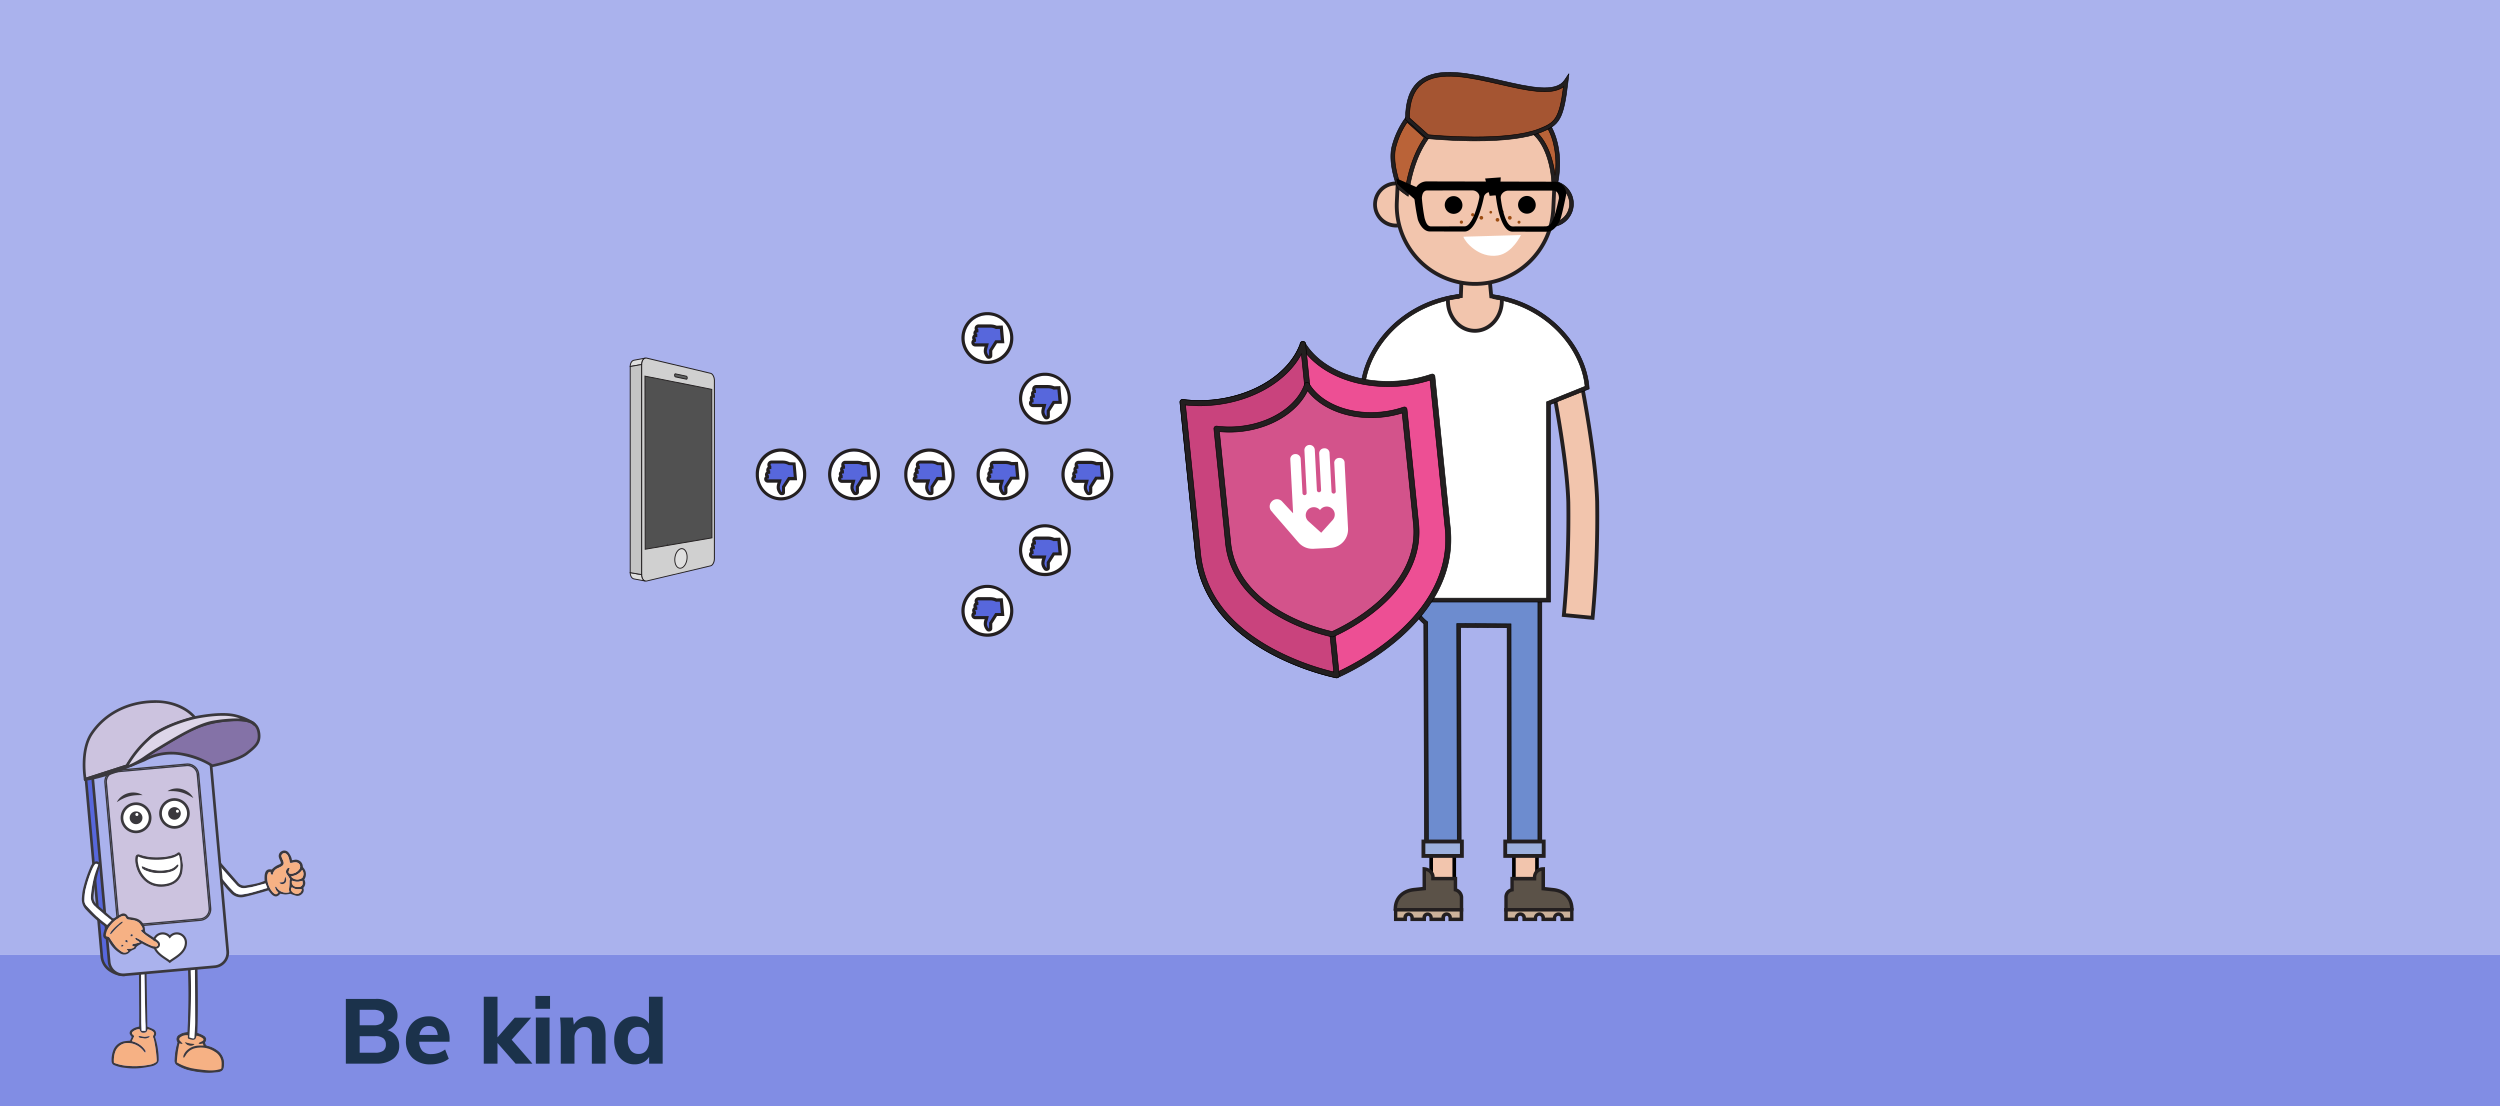 <svg xmlns="http://www.w3.org/2000/svg" xmlns:xlink="http://www.w3.org/1999/xlink" width="825" height="365" viewBox="0 0 825 365">
  <rect x="0" y="0" width="825" height="365" fill="#333333" stroke="none"/>
  <defs>
    <clipPath id="clip-Someone_is_being_mean_to_me_online_4">
      <rect width="825" height="365"/>
    </clipPath>
  </defs>
  <g id="Someone_is_being_mean_to_me_online_4" data-name="Someone is being mean to me online 4" clip-path="url(#clip-Someone_is_being_mean_to_me_online_4)">
    <rect width="825" height="365" fill="#fff"/>
    <g id="Group_20337" data-name="Group 20337">
      <path id="Path_154918" data-name="Path 154918" d="M0,0H825V315H0Z" fill="#aab2ed"/>
      <path id="Path_154917" data-name="Path 154917" d="M0,0H825V50H0Z" transform="translate(0 315)" fill="#818de4"/>
      <path id="Path_154916" data-name="Path 154916" d="M15.84-11.04a5.349,5.349,0,0,1,2.88,1.89,5.316,5.316,0,0,1,1.02,3.3,5.142,5.142,0,0,1-2.01,4.275A8.627,8.627,0,0,1,12.27,0H2.13V-21.36h9.84a8.444,8.444,0,0,1,5.265,1.485A4.846,4.846,0,0,1,19.17-15.81a4.985,4.985,0,0,1-.885,2.94A4.991,4.991,0,0,1,15.84-11.04ZM6.69-12.66h4.5a4.736,4.736,0,0,0,2.685-.615,2.16,2.16,0,0,0,.885-1.9,2.231,2.231,0,0,0-.885-1.95,4.646,4.646,0,0,0-2.685-.63H6.69ZM11.73-3.6a4.6,4.6,0,0,0,2.745-.645A2.407,2.407,0,0,0,15.33-6.3a2.486,2.486,0,0,0-.855-2.1,4.523,4.523,0,0,0-2.745-.66H6.69V-3.6ZM36.36-7.23H26.34a4.59,4.59,0,0,0,1.11,3.105,4.027,4.027,0,0,0,2.94.975,7.361,7.361,0,0,0,2.34-.39,7.462,7.462,0,0,0,2.16-1.14l1.2,3.06A7.98,7.98,0,0,1,33.4-.255a10.889,10.889,0,0,1-3.225.5,8.317,8.317,0,0,1-6.03-2.115A7.653,7.653,0,0,1,21.96-7.65a8.8,8.8,0,0,1,.945-4.125A6.882,6.882,0,0,1,25.56-14.6a7.494,7.494,0,0,1,3.87-1,6.449,6.449,0,0,1,5.07,2.085A8.14,8.14,0,0,1,36.36-7.89Zm-6.81-5.19a2.914,2.914,0,0,0-2.085.75A3.76,3.76,0,0,0,26.43-9.48h6.03Q32.1-12.42,29.55-12.42ZM58.14,0,52.17-6.81V0H47.64V-22.08h4.53V-8.67l5.7-6.51H63.3L56.85-7.89,63.69,0Zm6.69-15.21h4.53V0H64.83Zm4.68-7.14v4.26H64.68v-4.26ZM82.44-15.6q5.4,0,5.4,6.39V0H83.31V-9a3.729,3.729,0,0,0-.585-2.325,2.216,2.216,0,0,0-1.845-.735,3.134,3.134,0,0,0-2.4.96,3.62,3.62,0,0,0-.9,2.58V0H73.05V-10.86a35.364,35.364,0,0,0-.24-4.35h4.26l.3,2.4a5.6,5.6,0,0,1,2.115-2.07A6.014,6.014,0,0,1,82.44-15.6Zm24.24-6.48V0h-4.47V-2.25a4.787,4.787,0,0,1-1.95,1.83,6.049,6.049,0,0,1-2.85.66,6.2,6.2,0,0,1-3.48-1,6.694,6.694,0,0,1-2.385-2.82A9.641,9.641,0,0,1,90.69-7.74a9.443,9.443,0,0,1,.855-4.125,6.559,6.559,0,0,1,2.37-2.76,6.315,6.315,0,0,1,3.5-.975,6.032,6.032,0,0,1,2.79.645,4.752,4.752,0,0,1,1.95,1.785v-8.91ZM98.73-3.21a3.077,3.077,0,0,0,2.58-1.155,5.3,5.3,0,0,0,.9-3.315,5.18,5.18,0,0,0-.915-3.285A3.086,3.086,0,0,0,98.73-12.12a3.179,3.179,0,0,0-2.61,1.14,5,5,0,0,0-.93,3.24,5.3,5.3,0,0,0,.93,3.345A3.128,3.128,0,0,0,98.73-3.21Z" transform="translate(112 351)" fill="#1b324b"/>
    </g>
    <g id="Group_20342" data-name="Group 20342">
      <path id="Path_138411" data-name="Path 138411" d="M2832.694,668.194a6.933,6.933,0,1,1-6.6-7.267A6.941,6.941,0,0,1,2832.694,668.194Z" transform="translate(-2314.108 -600.616)" fill="#eabda9"/>
      <path id="Path_138412" data-name="Path 138412" d="M2843.551,659.1a1.573,1.573,0,0,1,.173,1.311,6.31,6.31,0,0,1-.007,12.432,1.63,1.63,0,0,1,.338,1.236,7.587,7.587,0,0,0,6.145-7.1h0A7.587,7.587,0,0,0,2843.551,659.1Z" transform="translate(-2330.979 -599.374)" fill="#231f20" stroke="#000" stroke-width="0.2"/>
      <path id="Path_138413" data-name="Path 138413" d="M2637.4,944.425l9.477-.919a357.216,357.216,0,0,1-1.471-37.179c.4-14.4,5.162-38.312,5.209-38.551l-9.335-1.873c-.2,1.011-4.974,24.945-5.392,40.163A359.726,359.726,0,0,0,2637.4,944.425Z" transform="translate(-2189.171 -740.539)" fill="#f2c5ad"/>
      <path id="Path_138414" data-name="Path 138414" d="M2856.021,944.425l-9.477-.919a357.072,357.072,0,0,0,1.472-37.179c-.4-14.4-5.162-38.312-5.21-38.551l9.336-1.873c.2,1.011,4.975,24.945,5.392,40.163A359.766,359.766,0,0,1,2856.021,944.425Z" transform="translate(-2330.471 -740.539)" fill="#f2c5ad"/>
      <path id="Path_154926" data-name="Path 154926" d="M0,0H7.617V9.839H0Z" transform="translate(499.585 281.822)" fill="#f2c5ad" stroke="#000" stroke-width="1.2"/>
      <path id="Path_154708" data-name="Path 154708" d="M0,0H7.617V9.839H0Z" transform="translate(472.289 281.822)" fill="#f2c5ad" stroke="#000" stroke-width="1.2"/>
      <path id="Path_138415" data-name="Path 138415" d="M2695.634,1047.853v15.091a14.694,14.694,0,0,0,4.881,7.361l.224,76.257h10.815l-.166-75.411,16.617.109.061,75.3h10.1v-98.709Z" transform="translate(-2230.01 -864.74)" fill="#6d8ccf"/>
      <path id="Path_138416" data-name="Path 138416" d="M2706.772,813.589l12.743-5.126c-1.132-13.972-14.979-30.446-37.03-30.446s-35.892,16.474-37.025,30.446l12.751,5.126v64.989h48.562Z" transform="translate(-2195.761 -680.548)" fill="#fff"/>
      <path id="Path_138417" data-name="Path 138417" d="M2751.809,761a32.275,32.275,0,0,0-3.491-.607l-.8-8.376-8.9-.323-.339,8.6a27.183,27.183,0,0,0-4.269.693,10.181,10.181,0,0,0,.017,1.284c.219,5.47,4.374,9.707,9.282,9.463s8.71-4.876,8.492-10.346C2751.8,761.3,2751.815,761.089,2751.809,761Z" transform="translate(-2256.195 -662.579)" fill="#f2c5ad"/>
      <path id="Path_138418" data-name="Path 138418" d="M2732.489,609.488a25.841,25.841,0,0,1-27.026,24.6h0a25.84,25.84,0,0,1-24.6-27.027l.453-9.626c.271-5.747.007-13.874,3.386-18.014,5-6.128,15.132-6.982,23.64-6.582h0a25.842,25.842,0,0,1,24.6,27.027Z" transform="translate(-2219.91 -540.433)" fill="#f2c5ad" stroke="#000" stroke-width="0.2"/>
      <path id="Path_138419" data-name="Path 138419" d="M2672.063,668.912a6.933,6.933,0,1,1-6.6-7.267A6.942,6.942,0,0,1,2672.063,668.912Z" transform="translate(-2204.46 -601.106)" fill="#f2c5ad"/>
      <path id="Path_138420" data-name="Path 138420" d="M2736.332,678.732a2.925,2.925,0,1,1-1.977-3.765A3.008,3.008,0,0,1,2736.332,678.732Z" transform="translate(-2253.868 -610.135)"/>
      <path id="Path_138421" data-name="Path 138421" d="M2812.556,678.558a2.925,2.925,0,1,1-1.976-3.765A3.008,3.008,0,0,1,2812.556,678.558Z" transform="translate(-2305.9 -610.016)"/>
      <path id="Path_138422" data-name="Path 138422" d="M2750.174,715.863l18.977-.549s-2.788,5.91-7.509,6.72C2755.23,723.134,2750.484,717.347,2750.174,715.863Z" transform="translate(-2267.24 -637.747)" fill="#fff"/>
      <path id="Path_138423" data-name="Path 138423" d="M2681.328,619.262a27.672,27.672,0,0,1-2.428-1.873s-3.284-7.95-1.723-13.57a27.429,27.429,0,0,1,4.191-8.841l6.614,5.989C2685.313,604.693,2682.688,610.194,2681.328,619.262Z" transform="translate(-2217.124 -555.604)" fill="#ba6338"/>
      <path id="Path_138424" data-name="Path 138424" d="M2822.373,603.443l5.094-1.91s4.87,6.993,2.442,19.042l-.6.2S2829.066,608.71,2822.373,603.443Z" transform="translate(-2316.523 -560.079)" fill="#ba6338"/>
      <path id="Path_138425" data-name="Path 138425" d="M2691.953,562.823l6.617,5.919s25.429,2.666,37.114-1.973c5.647-2.242,7.162-3.487,8.625-16.278C2736.463,562.189,2691.941,531.374,2691.953,562.823Z" transform="translate(-2227.497 -523.658)" fill="#a55532"/>
      <path id="Path_138426" data-name="Path 138426" d="M2685.69,1381.108c.771-.086,3.171-.343,3.171-.343v-6.485c1.428.114,2.857,1.228,2.857,2.571v.629h7.428v3.714a2.736,2.736,0,0,1,2,2.342v4.257h-21.855s.057-.2.057-.229C2679.32,1384.079,2681.6,1381.508,2685.69,1381.108Z" transform="translate(-2218.854 -1087.561)" fill="#5b5248"/>
      <path id="Path_138427" data-name="Path 138427" d="M2678.541,1385.93h20.683v-3.685a2.27,2.27,0,0,0-1.571-1.8l-.429-.115v-3.542H2689.8v-1.2a2.274,2.274,0,0,0-1.715-1.885v6.313l-.514.057s-2.4.257-3.171.343C2680.854,1380.731,2678.683,1382.816,2678.541,1385.93Zm21.826,1.143h-22.711l-.343-.429.057-.286a1.237,1.237,0,0,0,.029-.143c.029-3.885,2.657-6.571,6.885-6.971.543-.057,1.914-.2,2.657-.286v-6.571l.6.057c1.628.114,3.4,1.4,3.4,3.142v.057h7.428v3.857a3.267,3.267,0,0,1,2,2.743Z" transform="translate(-2217.504 -1086.271)" fill="#231f20"/>
      <path id="Path_138428" data-name="Path 138428" d="M2679.682,1416.853h21.712V1420h-3.714v-.4a1.175,1.175,0,0,0-1.143-1.314h-.028a1.192,1.192,0,0,0-1.143,1.314v.4h-4v-.4a1.192,1.192,0,0,0-1.143-1.314h-.028a1.171,1.171,0,0,0-1.115,1.314v.4h-4v-.4a1.191,1.191,0,0,0-1.143-1.314h-.028a1.17,1.17,0,0,0-1.114,1.314v.4h-3.143v-3.143Z" transform="translate(-2219.102 -1116.622)" fill="#ccb29a"/>
      <path id="Path_138429" data-name="Path 138429" d="M2697.054,1418.2h2.571v-2h-20.569v2h2a1.677,1.677,0,0,1,1.686-1.714,1.743,1.743,0,0,1,1.742,1.714h2.857a1.7,1.7,0,1,1,3.4,0h2.857a1.728,1.728,0,0,1,3.457,0Zm3.742,1.143h-4.856v-.971c0-.114-.028-.743-.571-.743s-.572.571-.572.743v.971h-5.142v-.971c0-.114-.028-.743-.571-.743s-.571.571-.571.743v.971h-5.143v-.971c0-.114-.028-.743-.571-.743-.514,0-.571.571-.571.743v.971h-4.285v-4.285H2700.8Z" transform="translate(-2217.934 -1115.393)" fill="#231f20"/>
      <path id="Path_138430" data-name="Path 138430" d="M2809.844,1381.108l-3.085-.343v-6.485a2.764,2.764,0,0,0-2.857,2.571v.629h-7.427v3.714a2.413,2.413,0,0,0-2,2.342v4.257h21.712v-.229C2816.187,1384.079,2813.93,1381.508,2809.844,1381.108Z" transform="translate(-2297.479 -1087.561)" fill="#5b5248"/>
      <path id="Path_138431" data-name="Path 138431" d="M2808.5,1380.507l-3.114-.343-.514-.057v-6.342a2.025,2.025,0,0,0-1.714,1.914v1.2h-7.427v3.571l-.457.086a1.854,1.854,0,0,0-1.543,1.771v3.685H2814.3C2814.155,1382.878,2812.012,1380.792,2808.5,1380.507Zm-15.884,6.628v-4.828a2.983,2.983,0,0,1,2-2.771v-3.828h7.428v-.057a3.308,3.308,0,0,1,3.4-3.143l.6-.028v6.571c.714.086,2.028.229,2.571.286,4.228.4,6.856,3.085,6.856,7v.143a.632.632,0,0,1-.171.486l-.171.171h-22.512Z" transform="translate(-2296.19 -1086.332)" fill="#231f20"/>
      <path id="Path_138432" data-name="Path 138432" d="M2816.1,1416.853h-21.712V1420h3.429v-.4a1.286,1.286,0,0,1,1.285-1.314h.028a1.3,1.3,0,0,1,1.286,1.314v.4h3.714v-.4a1.3,1.3,0,0,1,1.285-1.314h.029a1.281,1.281,0,0,1,1.257,1.314v.4h3.714v-.4a1.3,1.3,0,0,1,1.286-1.314h.029a1.281,1.281,0,0,1,1.256,1.314v.4h3.143v-3.143Z" transform="translate(-2297.418 -1116.622)" fill="#ccb29a"/>
      <path id="Path_138433" data-name="Path 138433" d="M2797.928,1416.481a1.839,1.839,0,0,1,1.829,1.714h2.6a1.866,1.866,0,0,1,1.857-1.714,1.84,1.84,0,0,1,1.829,1.714h2.6a1.866,1.866,0,0,1,1.857-1.714,1.839,1.839,0,0,1,1.828,1.714h2v-2h-20.569v2h2.286A1.853,1.853,0,0,1,2797.928,1416.481Zm-5.342-1.428h22.854v4.285h-4.285v-.971a.715.715,0,1,0-1.429,0v.971h-4.856v-.971a.715.715,0,1,0-1.428,0v.971h-4.857v-.971a.715.715,0,1,0-1.428,0v.971h-4.571Z" transform="translate(-2296.19 -1115.393)" fill="#231f20"/>
      <path id="Path_138434" data-name="Path 138434" d="M2730.949,657.189c0,.094,0,.187-.007.281l-.453,9.626a25.237,25.237,0,0,1-25.164,24.021c-.4,0-.8-.01-1.2-.028a25.2,25.2,0,0,1-23.992-26.363l.325-6.9a1.612,1.612,0,0,1-1.268-.076l-.326,6.921a26.5,26.5,0,0,0,25.2,27.691q.632.03,1.259.03a26.509,26.509,0,0,0,26.431-25.231l.448-9.519A1.207,1.207,0,0,1,2730.949,657.189Z" transform="translate(-2218.544 -598.07)" fill="#231f20"/>
      <path id="Path_138435" data-name="Path 138435" d="M2664.513,674.479l-.105-.317a1.37,1.37,0,0,1-.063-.66,6.2,6.2,0,0,1-.871.026,6.315,6.315,0,0,1,.3-12.622c.1,0,.2,0,.3.007s.2.02.3.029a1.543,1.543,0,0,1,.108-1.272c-.116-.011-.232-.02-.35-.025a7.584,7.584,0,0,0-.713,15.151q.18.009.359.009a7.514,7.514,0,0,0,.862-.051A1.732,1.732,0,0,1,2664.513,674.479Z" transform="translate(-2203.093 -599.741)" fill="#231f20"/>
      <path id="Path_138436" data-name="Path 138436" d="M2680.434,618.312l-.839-.584a27.4,27.4,0,0,1-2.514-1.945l-.089-.089-.048-.116c-.137-.333-3.349-8.218-1.748-13.983a28.237,28.237,0,0,1,4.282-9.033l.412-.594,7.57,6.854-.33.46c-3.269,4.562-5.409,10.456-6.543,18.02Zm-2.365-3.341c.319.295.906.741,1.422,1.12,1.161-7.034,3.222-12.638,6.28-17.086l-5.657-5.122a26.3,26.3,0,0,0-3.688,8.021C2675.037,606.907,2677.675,613.966,2678.069,614.971Z" transform="translate(-2215.754 -553.549)" fill="#231f20" stroke="#000" stroke-width="0.2"/>
      <path id="Path_138437" data-name="Path 138437" d="M2827.617,601.585a5.523,5.523,0,0,1-1.6.975l.571-.214a19.525,19.525,0,0,1,1.8,4.459,28.486,28.486,0,0,1,.695,11.15,36.321,36.321,0,0,0-.734-3.983c-1.086-4.455-2.933-7.979-5.368-10.274l.878-.33c-.786.263-1.585.491-2.388.7,3.235,2.614,4.852,6.966,5.637,10.177a34.082,34.082,0,0,1,.945,6.582l.018.867,1.771-.6.072-.358C2832.087,609.978,2828.6,603.217,2827.617,601.585Z" transform="translate(-2315.911 -560.115)" fill="#231f20" stroke="#000" stroke-width="0.2"/>
      <path id="Path_138438" data-name="Path 138438" d="M2713.083,568.745q-.843,0-1.711-.01c-7.758-.086-14.17-.75-14.234-.757l-.2-.021-6.981-6.246v-.284c0-5.93,1.515-10.023,4.637-12.511,6.062-4.83,16.694-2.391,26.975-.033,9.252,2.122,17.989,4.126,20.852-.142l1.454-2.169-.3,2.595c-1.447,12.65-2.9,14.365-9.021,16.8C2729.9,567.81,2722.683,568.745,2713.083,568.745Zm-15.61-2.009c2.423.236,25.751,2.36,36.611-1.952,5.057-2.007,6.628-3.075,8-13.878-4.085,3.051-12.236,1.181-20.805-.785-9.988-2.291-20.317-4.661-25.9-.211-2.753,2.193-4.115,5.87-4.159,11.235Z" transform="translate(-2226.132 -522.263)" fill="#231f20" stroke="#000" stroke-width="0.2"/>
      <path id="Path_138439" data-name="Path 138439" d="M2768.1,696.132a.606.606,0,1,1-.527-.662A.6.6,0,0,1,2768.1,696.132Z" transform="translate(-2278.651 -624.197)" fill="#9b4b10"/>
      <path id="Path_138440" data-name="Path 138440" d="M2778.085,690.679a.443.443,0,1,1-.385-.484A.437.437,0,0,1,2778.085,690.679Z" transform="translate(-2285.689 -620.598)" fill="#9b4b10"/>
      <path id="Path_138441" data-name="Path 138441" d="M2784.876,698.245a.605.605,0,1,1-.526-.663A.6.6,0,0,1,2784.876,698.245Z" transform="translate(-2290.104 -625.64)" fill="#9b4b10"/>
      <path id="Path_138442" data-name="Path 138442" d="M2789.631,689.922a.526.526,0,1,1-.458-.576A.521.521,0,0,1,2789.631,689.922Z" transform="translate(-2293.457 -620.018)" fill="#9b4b10"/>
      <path id="Path_138443" data-name="Path 138443" d="M2797.646,696.118a.623.623,0,1,1-.542-.681A.616.616,0,0,1,2797.646,696.118Z" transform="translate(-2298.798 -624.176)" fill="#9b4b10"/>
      <path id="Path_138444" data-name="Path 138444" d="M2807.4,700.938a.493.493,0,1,1-.428-.539A.486.486,0,0,1,2807.4,700.938Z" transform="translate(-2305.633 -627.563)" fill="#9b4b10"/>
      <path id="Path_138445" data-name="Path 138445" d="M2758.074,702.116a.535.535,0,1,1-.465-.585A.528.528,0,0,1,2758.074,702.116Z" transform="translate(-2271.905 -628.335)" fill="#9b4b10"/>
      <path id="Path_138446" data-name="Path 138446" d="M2759.21,693.1a.535.535,0,1,1-.466-.585A.528.528,0,0,1,2759.21,693.1Z" transform="translate(-2272.68 -622.179)" fill="#9b4b10"/>
      <path id="Path_138447" data-name="Path 138447" d="M2747.434,700.777a.535.535,0,1,1-.465-.585A.528.528,0,0,1,2747.434,700.777Z" transform="translate(-2264.642 -627.421)" fill="#9b4b10"/>
      <path id="Path_138448" data-name="Path 138448" d="M2745.293,659.634l-15.482-.039-11.489-.029h-.123l-15.36-.038a4.284,4.284,0,0,0-4.02,4.291l0,.087,0,.086a70.832,70.832,0,0,0,1.23,8.057c.427,1.38,1.8,3.992,3.958,4l11.457.029c3.918.01,6.006-9.427,6.46-11.67a2.272,2.272,0,0,1,2.019-1.384,2.042,2.042,0,0,1,1.859,1.286c.234,2.03,1.5,11.8,5.488,11.807l11.456.029c2.154.005,3.752-2.6,4.295-3.977.67-1.7,1.876-7.833,1.926-8.049l.019-.086,0-.087A3.918,3.918,0,0,0,2745.293,659.634Zm-24.95,5.311c-.611,3.132-2.522,9.415-4.812,9.409l-10.883.027c-1.577.124-1.989-1.569-2.361-2.772a59.764,59.764,0,0,1-.89-6.6c.1-1.385.551-2.5,1.807-2.494l14.908-.016a2.384,2.384,0,0,1,1.9.99A1.853,1.853,0,0,1,2720.343,664.944Zm24.672,6.32c-.475,1.2-1.013,3.042-2.777,3.1l-10.884.025c-2.291-.005-3.577-6.242-3.925-9.377a1.96,1.96,0,0,1,.457-1.45,2.605,2.605,0,0,1,1.979-.98l14.908-.016c1.257,0,1.881,1.172,1.861,2.557C2746.476,665.824,2745.587,669.817,2745.015,671.264Z" transform="translate(-2232.179 -599.666)"/>
      <path id="Path_138449" data-name="Path 138449" d="M2687.6,659.495l-7.221-3.176.256,1.882,6.764,5.877Z" transform="translate(-2219.596 -597.476)"/>
      <path id="Path_138450" data-name="Path 138450" d="M2776.485,662.225l2.174-.22.287-4.486-3.62.268Z" transform="translate(-2284.409 -598.295)"/>
      <path id="Path_138451" data-name="Path 138451" d="M2774.37,656.874l.843,3.147,1.021-.1.208-3.176Zm-.157,4.557-1.508-5.73,5.166-.379-.365,5.8Z" transform="translate(-2282.619 -596.796)"/>
      <path id="Path_138452" data-name="Path 138452" d="M2644.671,912.154c.285-10.386,2.857-25.763,4.273-33.547a1.618,1.618,0,0,1-1.231-.327c-1.418,7.79-4.023,23.331-4.312,33.839a351.22,351.22,0,0,0,1.416,36.626l-8.215.8a355.787,355.787,0,0,1-1.45-37.65c.331-12.058,3.406-29.61,4.755-36.813a1.2,1.2,0,0,1-.842-.528,1.731,1.731,0,0,1-.325-.137c-1.31,6.948-4.518,25.056-4.857,37.444A359.753,359.753,0,0,0,2635.4,950.3l.062.632,10.74-1.042-.06-.631A352.831,352.831,0,0,1,2644.671,912.154Z" transform="translate(-2187.806 -746.349)" fill="#231f20"/>
      <path id="Path_138453" data-name="Path 138453" d="M2858.729,911.476c-.343-12.5-3.6-30.81-4.891-37.621-.057.059-.112.118-.175.177a1.521,1.521,0,0,1-.885.6c-.028.007-.056.008-.083.013,1.345,7.172,4.434,24.782,4.766,36.867a355.861,355.861,0,0,1-1.45,37.65l-8.214-.8a351.005,351.005,0,0,0,1.415-36.626c-.294-10.723-3-26.688-4.4-34.307l-.195.123a1.445,1.445,0,0,1-.991.447c1.406,7.71,4.026,23.285,4.314,33.772a352.978,352.978,0,0,1-1.469,37.1l-.061.631,10.74,1.042.062-.632A359.944,359.944,0,0,0,2858.729,911.476Z" transform="translate(-2331.031 -745.968)" fill="#231f20"/>
      <path id="Path_138454" data-name="Path 138454" d="M2736.208,1094.791l-.043-.019v83.051h-8.83l-.061-75.3-17.887-.117.166,75.416h-9.546l-.223-75.932-.243-.19a14.154,14.154,0,0,1-4.637-6.935v-.187a1.434,1.434,0,0,1-1.27.09v.244l.017.071a15.287,15.287,0,0,0,4.866,7.522l.224,76.587h12.084l-.166-75.407,15.346.1.061,75.307h11.368v-84.221A1.577,1.577,0,0,1,2736.208,1094.791Z" transform="translate(-2228.645 -896.635)" fill="#231f20" stroke="#000" stroke-width="0.2"/>
      <path id="Path_138457" data-name="Path 138457" d="M2718.706,807.654c-1.1-13.554-13.365-28.08-31.871-30.632a1.55,1.55,0,0,1,.246.771,1.254,1.254,0,0,1-.108.537c17.493,2.552,29.138,16.133,30.427,28.962l-12.7,5.11v64.784H2657.4V812.4l-12.711-5.11c1.308-13.023,13.283-26.83,31.216-29.079a1.652,1.652,0,0,1,.218-1.307c-18.993,2.206-31.625,16.98-32.741,30.747l-.038.466,12.786,5.14v65.2h49.831v-65.2l12.779-5.141Z" transform="translate(-2194.319 -679.79)" fill="#231f20" stroke="#000" stroke-width="0.2"/>
      <path id="Path_138458" data-name="Path 138458" d="M2751.073,769.121c0-.105.008-.214,0-.276l-.029-.469-.457-.109a28.775,28.775,0,0,0-3.054-.548l-.429-4.475a3.946,3.946,0,0,1-.379.276,1.254,1.254,0,0,1-.852.184l.492,5.133.668.094c1.186.166,1.869.262,2.767.459.159,5.075-3.365,9.371-7.892,9.6a7.682,7.682,0,0,1-5.575-2.072,9.727,9.727,0,0,1-3.041-6.783l-.014-.3c-.008-.158-.015-.306-.018-.452a26.979,26.979,0,0,1,3.712-.567l.549-.055.206-5.209c-.139.04-.278.081-.419.116a1.384,1.384,0,0,1-.854-.041l-.157,3.982a26.281,26.281,0,0,0-3.807.651l-.445.108-.038.456a7.688,7.688,0,0,0,0,1.072l.014.289a11,11,0,0,0,3.452,7.669,8.967,8.967,0,0,0,6.065,2.413c.143,0,.287,0,.43-.011,5.247-.261,9.327-5.2,9.1-11C2751.068,769.218,2751.071,769.17,2751.073,769.121Z" transform="translate(-2254.829 -670.463)" fill="#231f20"/>
      <path id="Path_90174" data-name="Path 90174" d="M66.163,0a3.748,3.748,0,0,1,.85.094,3.2,3.2,0,0,1,.732.267,1.843,1.843,0,0,1,.551.4,1.074,1.074,0,0,1,.283.488l4.995,21.058a1.1,1.1,0,0,1-.039.661,1.344,1.344,0,0,1-.409.543,2.084,2.084,0,0,1-.708.37,3.18,3.18,0,0,1-.944.134H2.133a3.218,3.218,0,0,1-.944-.134,2.084,2.084,0,0,1-.708-.37,1.344,1.344,0,0,1-.409-.543,1.1,1.1,0,0,1-.039-.661L5.028,1.251A1.074,1.074,0,0,1,5.311.763a2.162,2.162,0,0,1,.551-.4A3.346,3.346,0,0,1,6.593.094,3.7,3.7,0,0,1,7.442,0Z" transform="translate(235.745 118.151) rotate(90)" fill="#d0d0d0"/>
      <path id="Path_90175" data-name="Path 90175" d="M71.631,24.346H2.292A3.354,3.354,0,0,1,1.3,24.2a2.271,2.271,0,0,1-.763-.4,1.5,1.5,0,0,1-.456-.614,1.3,1.3,0,0,1-.047-.755L5.045,1.384A1.3,1.3,0,0,1,5.368.818a2.291,2.291,0,0,1,.59-.433A3.892,3.892,0,0,1,6.728.1,3.7,3.7,0,0,1,7.609,0H66.322A3.649,3.649,0,0,1,67.2.1a2.894,2.894,0,0,1,.771.283,2.291,2.291,0,0,1,.59.433,1.219,1.219,0,0,1,.323.566l4.995,21.058a1.238,1.238,0,0,1-.047.755,1.462,1.462,0,0,1-.456.614,2.271,2.271,0,0,1-.763.4A3.537,3.537,0,0,1,71.631,24.346ZM7.609.33A3.508,3.508,0,0,0,6.8.425a3.2,3.2,0,0,0-.7.252,1.818,1.818,0,0,0-.5.37.922.922,0,0,0-.244.417L.357,22.513a.922.922,0,0,0,.031.566,1.161,1.161,0,0,0,.362.48A2.053,2.053,0,0,0,1.4,23.9a2.979,2.979,0,0,0,.9.126h69.34a2.979,2.979,0,0,0,.9-.126,1.9,1.9,0,0,0,.653-.338,1.161,1.161,0,0,0,.362-.48.926.926,0,0,0,.031-.566l-5-21.05a.922.922,0,0,0-.244-.417,2.14,2.14,0,0,0-.5-.37,2.843,2.843,0,0,0-.7-.252,3.508,3.508,0,0,0-.81-.094Z" transform="translate(235.918 117.992) rotate(90)" fill="#231f20"/>
      <path id="Path_90176" data-name="Path 90176" d="M1.34,0a.668.668,0,0,1,.181.024.587.587,0,0,1,.142.055.212.212,0,0,1,.087.079.15.15,0,0,1,.016.1L1,3.878a.2.2,0,0,1-.063.1.394.394,0,0,1-.126.087.561.561,0,0,1-.173.055.793.793,0,0,1-.2.024.689.689,0,0,1-.189-.024.841.841,0,0,1-.149-.055A.228.228,0,0,1,.019,3.98.157.157,0,0,1,0,3.878L.79.26a.24.24,0,0,1,.063-.1A.437.437,0,0,1,.971.079.806.806,0,0,1,1.136.024.9.9,0,0,1,1.34,0Z" transform="translate(226.778 123.356) rotate(90)" fill="#616363"/>
      <path id="Path_90177" data-name="Path 90177" d="M.6,4.452a1.069,1.069,0,0,1-.228-.024A.506.506,0,0,1,.181,4.35a.406.406,0,0,1-.142-.142A.287.287,0,0,1,.008,4L.794.378A.384.384,0,0,1,.9.2a.861.861,0,0,1,.165-.11.824.824,0,0,1,.2-.063,1.077,1.077,0,0,1,.448,0A.674.674,0,0,1,1.9.094a.466.466,0,0,1,.142.134A.334.334,0,0,1,2.076.44L1.313,4.059a.384.384,0,0,1-.1.181.63.63,0,0,1-.165.118.9.9,0,0,1-.2.071A1.345,1.345,0,0,1,.6,4.452ZM.314,4.059a.237.237,0,0,0,.031.024.309.309,0,0,0,.1.039.705.705,0,0,0,.315,0A.387.387,0,0,0,.9,4.075c.047-.024.071-.039.079-.055S.991,4,.991,4L1.746.385A.109.109,0,0,0,1.715.362.262.262,0,0,0,1.62.323a.673.673,0,0,0-.307,0A.663.663,0,0,0,1.18.362C1.14.385,1.117.4,1.1.409s-.016.016-.016.024L.314,4.059Z" transform="translate(226.928 123.21) rotate(90)" fill="#231f20"/>
      <path id="Path_90178" data-name="Path 90178" d="M2.777,0c-.236,1.251-.464,2.5-.7,3.752a1.173,1.173,0,0,1-.22.5,1.468,1.468,0,0,1-.448.393,2.4,2.4,0,0,1-.629.26A3.016,3.016,0,0,1,0,5l.669-3.76a3.188,3.188,0,0,0,.794-.095A2.348,2.348,0,0,0,2.1.881,1.568,1.568,0,0,0,2.549.488,1.034,1.034,0,0,0,2.777,0Z" transform="translate(212.965 188.955) rotate(90)" fill="#dfdfdf"/>
      <path id="Path_90179" data-name="Path 90179" d="M.189,5.184H0L.724,1.109H.857a3.317,3.317,0,0,0,.755-.086,2.033,2.033,0,0,0,.6-.244A1.513,1.513,0,0,0,2.619.425,1.043,1.043,0,0,0,2.816,0h0l.307.055-.7,3.752a1.322,1.322,0,0,1-.252.559,1.735,1.735,0,0,1-.488.433,2.544,2.544,0,0,1-.669.275A2.907,2.907,0,0,1,.189,5.184Zm.794-3.76L.377,4.861a2.516,2.516,0,0,0,.551-.087,2.212,2.212,0,0,0,.59-.244,1.472,1.472,0,0,0,.4-.354,1.045,1.045,0,0,0,.2-.425L2.659.842a2.619,2.619,0,0,1-.283.2,2.54,2.54,0,0,1-.684.275A3.02,3.02,0,0,1,.983,1.424Z" transform="translate(212.997 188.774) rotate(90)" fill="#231f20"/>
      <path id="Path_90180" data-name="Path 90180" d="M.7,3.752C.464,2.5.236,1.251,0,0A1.1,1.1,0,0,0,.228.5,1.683,1.683,0,0,0,.676.889a2.459,2.459,0,0,0,.637.26,3.142,3.142,0,0,0,.794.094L2.777,5A3.061,3.061,0,0,1,2,4.908a2.4,2.4,0,0,1-.629-.26,1.534,1.534,0,0,1-.441-.393A1.081,1.081,0,0,1,.7,3.752Z" transform="translate(212.965 118.184) rotate(90)" fill="#dfdfdf"/>
      <path id="Path_90181" data-name="Path 90181" d="M3.123,5.176H2.934a3.113,3.113,0,0,1-.818-.1A2.489,2.489,0,0,1,1.439,4.8a1.736,1.736,0,0,1-.488-.433A1.429,1.429,0,0,1,.7,3.807h0L0,.055H0L.307,0A1.044,1.044,0,0,0,.5.425,1.512,1.512,0,0,0,.912.779a2.267,2.267,0,0,0,.6.244,3.313,3.313,0,0,0,.755.087H2.4ZM1.015,3.744a1,1,0,0,0,.2.425,1.472,1.472,0,0,0,.4.354,2.214,2.214,0,0,0,.59.244,2.987,2.987,0,0,0,.551.087L2.14,1.416a3.338,3.338,0,0,1-.7-.094,2.652,2.652,0,0,1-.684-.275,2.608,2.608,0,0,1-.283-.2l.543,2.9Z" transform="translate(212.989 118.018) rotate(90)" fill="#231f20"/>
      <path id="Path_90182" data-name="Path 90182" d="M69.34,0l-.661,3.76H.669L0,0Z" transform="translate(211.73 120.284) rotate(90)" fill="#c4c4c4"/>
      <path id="Path_90183" data-name="Path 90183" d="M68.993,4.075H.724L0,0H69.709Zm-68-.315H68.734L69.347.315H.378Z" transform="translate(211.888 120.095) rotate(90)" fill="#231f20"/>
      <path id="Path_90184" data-name="Path 90184" d="M57.124,22.025,55.9,14.843h0L53.364,0l-49,.063L0,22.1Z" transform="translate(234.943 124.123) rotate(90)" fill="#515151"/>
      <path id="Path_90185" data-name="Path 90185" d="M0,22.418,4.429.063,53.686,0l2.588,15.158h0c.008.039.016.079.024.126l1.2,7.056h-.189ZM4.688.377.378,22.1l56.746-.079c-.181-1.046-1.062-6.214-1.18-6.914l-.527-.26h.48L53.419.322Z" transform="translate(235.1 123.934) rotate(90)" fill="#231f20"/>
      <path id="Path_90186" data-name="Path 90186" d="M2.828,0A5.06,5.06,0,0,1,4.086.157,4.522,4.522,0,0,1,5.18.582,2.951,2.951,0,0,1,6,1.219a1.8,1.8,0,0,1,.425.787,1.294,1.294,0,0,1-.071.795,1.638,1.638,0,0,1-.543.653,2.958,2.958,0,0,1-.936.448,4.54,4.54,0,0,1-1.227.165,5.017,5.017,0,0,1-1.3-.165,4.427,4.427,0,0,1-1.117-.448A2.98,2.98,0,0,1,.421,2.8a1.774,1.774,0,0,1-.4-.795,1.275,1.275,0,0,1,.11-.787A1.725,1.725,0,0,1,.7.582a3.012,3.012,0,0,1,.92-.425A4.513,4.513,0,0,1,2.828,0Z" transform="translate(226.747 181.046) rotate(90)" fill="#dfdfdf"/>
      <path id="Path_90187" data-name="Path 90187" d="M3.808,4.366A5.505,5.505,0,0,1,2.47,4.2a4.864,4.864,0,0,1-1.156-.464,3.178,3.178,0,0,1-.857-.692,1.915,1.915,0,0,1-.433-.865A1.413,1.413,0,0,1,.142,1.3,1.815,1.815,0,0,1,.756.606,2.934,2.934,0,0,1,1.731.157,4.521,4.521,0,0,1,2.974,0a5.523,5.523,0,0,1,1.3.157A4.645,4.645,0,0,1,5.4.6a3.285,3.285,0,0,1,.865.669,1.923,1.923,0,0,1,.464.857,1.431,1.431,0,0,1-.079.889,1.826,1.826,0,0,1-.6.716,2.93,2.93,0,0,1-.983.472A4.609,4.609,0,0,1,3.808,4.366ZM2.982.307a4.193,4.193,0,0,0-1.156.15,2.708,2.708,0,0,0-.873.4,1.521,1.521,0,0,0-.511.574,1.161,1.161,0,0,0-.094.692,1.612,1.612,0,0,0,.362.724,2.964,2.964,0,0,0,.771.621A4.539,4.539,0,0,0,2.557,3.9a5.2,5.2,0,0,0,1.259.157A4.422,4.422,0,0,0,5,3.9a2.865,2.865,0,0,0,.881-.417,1.449,1.449,0,0,0,.5-.59,1.12,1.12,0,0,0,.063-.7,1.627,1.627,0,0,0-.393-.716A3.107,3.107,0,0,0,5.271.873,4.381,4.381,0,0,0,4.209.464,5,5,0,0,0,2.982.307Z" transform="translate(226.896 180.892) rotate(90)" fill="#231f20"/>
      <path id="Path_90219" data-name="Path 90219" d="M532.5,10.041a7.81,7.81,0,1,1,15.613,0,7.81,7.81,0,1,1-15.613,0Z" transform="translate(-282.58 146.52)" fill="#fff"/>
      <path id="Path_90220" data-name="Path 90220" d="M538.827,17.149A8.454,8.454,0,0,1,530.5,8.587a8.331,8.331,0,1,1,16.654-.026A8.493,8.493,0,0,1,538.827,17.149Zm0-16.108a7.427,7.427,0,0,0-7.286,7.52,7.29,7.29,0,1,0,14.572,0A7.427,7.427,0,0,0,538.827,1.041Z" transform="translate(-281.101 148)" fill="#231f20"/>
      <path id="Path_90221" data-name="Path 90221" d="M543.3,22.695c0,.442.338.651.755.651h3.825a7.425,7.425,0,0,0-.468,2.342,3.522,3.522,0,0,0,.807,1.717c.338.26.963.078.963-.234V25.3l1.8-2.732h2.134l-.442-4.866L551,17.62a4.5,4.5,0,0,0-2.134-.52h-3.747a.927.927,0,0,0,0,1.822h-.364a.781.781,0,0,0,0,1.561h-.416a.781.781,0,0,0,0,1.561h-.26C543.638,22.044,543.3,22.278,543.3,22.695Z" transform="translate(-290.57 135.35)" fill="#5767dc"/>
      <path id="Path_90222" data-name="Path 90222" d="M547.055,26.724a1.168,1.168,0,0,1-.7-.208,3.873,3.873,0,0,1-1.015-2,4.071,4.071,0,0,1,.286-1.9v-.026h-3.149a1.178,1.178,0,0,1-1.275-1.171,1.039,1.039,0,0,1,.39-.859,1.417,1.417,0,0,1-.13-.572,1.319,1.319,0,0,1,.52-1.041,1.167,1.167,0,0,1-.1-.52,1.319,1.319,0,0,1,.52-1.041,1.492,1.492,0,0,1-.156-.651,1.4,1.4,0,0,1,1.275-1.431h3.747a4.844,4.844,0,0,1,2.264.546l2,.078.52,5.881h-2.42l-1.561,2.368v1.717a.847.847,0,0,1-.494.755A2.206,2.206,0,0,1,547.055,26.724ZM542.5,21.233c-.234,0-.234.1-.234.13s0,.13.234.13h4.476l-.156.651c-.052.234-.13.468-.208.729a3.921,3.921,0,0,0-.26,1.379,2.932,2.932,0,0,0,.6,1.405.2.2,0,0,0,.13.026V23.809l2.03-3.1h1.848l-.338-3.851-1.353-.052-.1-.052a3.887,3.887,0,0,0-1.874-.468h-3.747c-.078,0-.234.208-.234.39s.156.39.234.39V18.11h-.364a.262.262,0,0,0,0,.52v1.041h-.416a.262.262,0,0,0,0,.52v1.041Z" transform="translate(-289.017 136.681)" fill="#231f20"/>
      <path id="Path_90219-2" data-name="Path 90219" d="M532.5,10.041a7.81,7.81,0,1,1,15.613,0,7.81,7.81,0,1,1-15.613,0Z" transform="translate(-233.58 146.52)" fill="#fff"/>
      <path id="Path_90220-2" data-name="Path 90220" d="M538.827,17.149A8.454,8.454,0,0,1,530.5,8.587a8.331,8.331,0,1,1,16.654-.026A8.493,8.493,0,0,1,538.827,17.149Zm0-16.108a7.427,7.427,0,0,0-7.286,7.52,7.29,7.29,0,1,0,14.572,0A7.427,7.427,0,0,0,538.827,1.041Z" transform="translate(-232.101 148)" fill="#231f20"/>
      <path id="Path_90221-2" data-name="Path 90221" d="M543.3,22.695c0,.442.338.651.755.651h3.825a7.425,7.425,0,0,0-.468,2.342,3.522,3.522,0,0,0,.807,1.717c.338.26.963.078.963-.234V25.3l1.8-2.732h2.134l-.442-4.866L551,17.62a4.5,4.5,0,0,0-2.134-.52h-3.747a.927.927,0,0,0,0,1.822h-.364a.781.781,0,0,0,0,1.561h-.416a.781.781,0,0,0,0,1.561h-.26C543.638,22.044,543.3,22.278,543.3,22.695Z" transform="translate(-241.57 135.35)" fill="#5767dc"/>
      <path id="Path_90222-2" data-name="Path 90222" d="M547.055,26.724a1.168,1.168,0,0,1-.7-.208,3.873,3.873,0,0,1-1.015-2,4.071,4.071,0,0,1,.286-1.9v-.026h-3.149a1.178,1.178,0,0,1-1.275-1.171,1.039,1.039,0,0,1,.39-.859,1.417,1.417,0,0,1-.13-.572,1.319,1.319,0,0,1,.52-1.041,1.167,1.167,0,0,1-.1-.52,1.319,1.319,0,0,1,.52-1.041,1.492,1.492,0,0,1-.156-.651,1.4,1.4,0,0,1,1.275-1.431h3.747a4.844,4.844,0,0,1,2.264.546l2,.078.52,5.881h-2.42l-1.561,2.368v1.717a.847.847,0,0,1-.494.755A2.206,2.206,0,0,1,547.055,26.724ZM542.5,21.233c-.234,0-.234.1-.234.13s0,.13.234.13h4.476l-.156.651c-.052.234-.13.468-.208.729a3.921,3.921,0,0,0-.26,1.379,2.932,2.932,0,0,0,.6,1.405.2.2,0,0,0,.13.026V23.809l2.03-3.1h1.848l-.338-3.851-1.353-.052-.1-.052a3.887,3.887,0,0,0-1.874-.468h-3.747c-.078,0-.234.208-.234.39s.156.39.234.39V18.11h-.364a.262.262,0,0,0,0,.52v1.041h-.416a.262.262,0,0,0,0,.52v1.041Z" transform="translate(-240.017 136.681)" fill="#231f20"/>
      <path id="Path_90239" data-name="Path 90239" d="M31.5,391.541a7.81,7.81,0,1,1,7.807,8.041A7.915,7.915,0,0,1,31.5,391.541Z" transform="translate(242.761 -234.98)" fill="#fff"/>
      <path id="Path_90240" data-name="Path 90240" d="M37.827,398.622a8.565,8.565,0,1,1,8.327-8.561A8.454,8.454,0,0,1,37.827,398.622Zm0-16.108a7.524,7.524,0,1,0,7.286,7.52A7.427,7.427,0,0,0,37.827,382.515Z" transform="translate(244.24 -233.5)" fill="#231f20"/>
      <path id="Path_90241" data-name="Path 90241" d="M42.3,404.417a.761.761,0,0,0,.755.781H46.88a7.148,7.148,0,0,0-.468,2.264,3.2,3.2,0,0,0,.807,1.665c.338.26.963.052.963-.286v-1.874l1.8-2.836H52.11l-.442-4.814L50,399.342a4.672,4.672,0,0,0-2.134-.442H44.1a.781.781,0,0,0,0,1.561h-.364a.781.781,0,0,0,0,1.561h-.416a.781.781,0,0,0,0,1.561h-.26A.865.865,0,0,0,42.3,404.417Z" transform="translate(234.77 -246.372)" fill="#5767dc"/>
      <path id="Path_90242" data-name="Path 90242" d="M46.1,408.446a1.093,1.093,0,0,1-.677-.208,3.79,3.79,0,0,1-1.015-1.978,4,4,0,0,1,.26-1.822c0-.026,0-.026.026-.052H41.575a1.283,1.283,0,0,1-1.275-1.3,1.317,1.317,0,0,1,.416-.963,1.209,1.209,0,0,1-.156-.6,1.319,1.319,0,0,1,.52-1.041,1.165,1.165,0,0,1-.1-.52,1.246,1.246,0,0,1,.494-1.015,1.207,1.207,0,0,1-.1-.546,1.283,1.283,0,0,1,1.275-1.3h3.747a5.538,5.538,0,0,1,2.238.416l2.03-.052.52,5.855h-2.42L47.2,405.791v1.717a.893.893,0,0,1-.52.781A1.049,1.049,0,0,1,46.1,408.446Zm-4.528-5.621a.262.262,0,0,0,0,.52h4.476l-.156.651c-.052.234-.13.494-.208.755a4.073,4.073,0,0,0-.26,1.275,2.964,2.964,0,0,0,.6,1.379.116.116,0,0,0,.13,0v-1.874l2.03-3.2h1.848l-.338-3.747-1.327.026-.13-.078a4.28,4.28,0,0,0-1.874-.364H42.616a.262.262,0,0,0,0,.52v1.041h-.364a.262.262,0,0,0,0,.52v1.041h-.416a.262.262,0,0,0,0,.52v1.041h-.26Z" transform="translate(236.251 -245.041)" fill="#231f20"/>
      <path id="Path_90239-2" data-name="Path 90239" d="M31.5,391.541a7.81,7.81,0,1,1,7.807,8.041A7.915,7.915,0,0,1,31.5,391.541Z" transform="translate(291.761 -234.98)" fill="#fff"/>
      <path id="Path_90240-2" data-name="Path 90240" d="M37.827,398.622a8.565,8.565,0,1,1,8.327-8.561A8.454,8.454,0,0,1,37.827,398.622Zm0-16.108a7.524,7.524,0,1,0,7.286,7.52A7.427,7.427,0,0,0,37.827,382.515Z" transform="translate(293.24 -233.5)" fill="#231f20"/>
      <path id="Path_90241-2" data-name="Path 90241" d="M42.3,404.417a.761.761,0,0,0,.755.781H46.88a7.148,7.148,0,0,0-.468,2.264,3.2,3.2,0,0,0,.807,1.665c.338.26.963.052.963-.286v-1.874l1.8-2.836H52.11l-.442-4.814L50,399.342a4.672,4.672,0,0,0-2.134-.442H44.1a.781.781,0,0,0,0,1.561h-.364a.781.781,0,0,0,0,1.561h-.416a.781.781,0,0,0,0,1.561h-.26A.865.865,0,0,0,42.3,404.417Z" transform="translate(283.77 -246.372)" fill="#5767dc"/>
      <path id="Path_90242-2" data-name="Path 90242" d="M46.1,408.446a1.093,1.093,0,0,1-.677-.208,3.79,3.79,0,0,1-1.015-1.978,4,4,0,0,1,.26-1.822c0-.026,0-.026.026-.052H41.575a1.283,1.283,0,0,1-1.275-1.3,1.317,1.317,0,0,1,.416-.963,1.209,1.209,0,0,1-.156-.6,1.319,1.319,0,0,1,.52-1.041,1.165,1.165,0,0,1-.1-.52,1.246,1.246,0,0,1,.494-1.015,1.207,1.207,0,0,1-.1-.546,1.283,1.283,0,0,1,1.275-1.3h3.747a5.538,5.538,0,0,1,2.238.416l2.03-.052.52,5.855h-2.42L47.2,405.791v1.717a.893.893,0,0,1-.52.781A1.049,1.049,0,0,1,46.1,408.446Zm-4.528-5.621a.262.262,0,0,0,0,.52h4.476l-.156.651c-.052.234-.13.494-.208.755a4.073,4.073,0,0,0-.26,1.275,2.964,2.964,0,0,0,.6,1.379.116.116,0,0,0,.13,0v-1.874l2.03-3.2h1.848l-.338-3.747-1.327.026-.13-.078a4.28,4.28,0,0,0-1.874-.364H42.616a.262.262,0,0,0,0,.52v1.041h-.364a.262.262,0,0,0,0,.52v1.041h-.416a.262.262,0,0,0,0,.52v1.041h-.26Z" transform="translate(285.251 -245.041)" fill="#231f20"/>
      <path id="Path_90239-3" data-name="Path 90239" d="M31.5,391.541a7.81,7.81,0,1,1,7.807,8.041A7.915,7.915,0,0,1,31.5,391.541Z" transform="translate(319.761 -234.98)" fill="#fff"/>
      <path id="Path_90240-3" data-name="Path 90240" d="M37.827,398.622a8.565,8.565,0,1,1,8.327-8.561A8.454,8.454,0,0,1,37.827,398.622Zm0-16.108a7.524,7.524,0,1,0,7.286,7.52A7.427,7.427,0,0,0,37.827,382.515Z" transform="translate(321.24 -233.5)" fill="#231f20"/>
      <path id="Path_90241-3" data-name="Path 90241" d="M42.3,404.417a.761.761,0,0,0,.755.781H46.88a7.148,7.148,0,0,0-.468,2.264,3.2,3.2,0,0,0,.807,1.665c.338.26.963.052.963-.286v-1.874l1.8-2.836H52.11l-.442-4.814L50,399.342a4.672,4.672,0,0,0-2.134-.442H44.1a.781.781,0,0,0,0,1.561h-.364a.781.781,0,0,0,0,1.561h-.416a.781.781,0,0,0,0,1.561h-.26A.865.865,0,0,0,42.3,404.417Z" transform="translate(311.77 -246.372)" fill="#5767dc"/>
      <path id="Path_90242-3" data-name="Path 90242" d="M46.1,408.446a1.093,1.093,0,0,1-.677-.208,3.79,3.79,0,0,1-1.015-1.978,4,4,0,0,1,.26-1.822c0-.026,0-.026.026-.052H41.575a1.283,1.283,0,0,1-1.275-1.3,1.317,1.317,0,0,1,.416-.963,1.209,1.209,0,0,1-.156-.6,1.319,1.319,0,0,1,.52-1.041,1.165,1.165,0,0,1-.1-.52,1.246,1.246,0,0,1,.494-1.015,1.207,1.207,0,0,1-.1-.546,1.283,1.283,0,0,1,1.275-1.3h3.747a5.538,5.538,0,0,1,2.238.416l2.03-.052.52,5.855h-2.42L47.2,405.791v1.717a.893.893,0,0,1-.52.781A1.049,1.049,0,0,1,46.1,408.446Zm-4.528-5.621a.262.262,0,0,0,0,.52h4.476l-.156.651c-.052.234-.13.494-.208.755a4.073,4.073,0,0,0-.26,1.275,2.964,2.964,0,0,0,.6,1.379.116.116,0,0,0,.13,0v-1.874l2.03-3.2h1.848l-.338-3.747-1.327.026-.13-.078a4.28,4.28,0,0,0-1.874-.364H42.616a.262.262,0,0,0,0,.52v1.041h-.364a.262.262,0,0,0,0,.52v1.041h-.416a.262.262,0,0,0,0,.52v1.041h-.26Z" transform="translate(313.251 -245.041)" fill="#231f20"/>
      <path id="Path_90239-4" data-name="Path 90239" d="M31.5,391.541a7.81,7.81,0,1,1,7.807,8.041A7.915,7.915,0,0,1,31.5,391.541Z" transform="translate(305.761 -259.98)" fill="#fff"/>
      <path id="Path_90240-4" data-name="Path 90240" d="M37.827,398.622a8.565,8.565,0,1,1,8.327-8.561A8.454,8.454,0,0,1,37.827,398.622Zm0-16.108a7.524,7.524,0,1,0,7.286,7.52A7.427,7.427,0,0,0,37.827,382.515Z" transform="translate(307.24 -258.5)" fill="#231f20"/>
      <path id="Path_90241-4" data-name="Path 90241" d="M42.3,404.417a.761.761,0,0,0,.755.781H46.88a7.148,7.148,0,0,0-.468,2.264,3.2,3.2,0,0,0,.807,1.665c.338.26.963.052.963-.286v-1.874l1.8-2.836H52.11l-.442-4.814L50,399.342a4.672,4.672,0,0,0-2.134-.442H44.1a.781.781,0,0,0,0,1.561h-.364a.781.781,0,0,0,0,1.561h-.416a.781.781,0,0,0,0,1.561h-.26A.865.865,0,0,0,42.3,404.417Z" transform="translate(297.771 -271.372)" fill="#5767dc"/>
      <path id="Path_90242-4" data-name="Path 90242" d="M46.1,408.446a1.093,1.093,0,0,1-.677-.208,3.79,3.79,0,0,1-1.015-1.978,4,4,0,0,1,.26-1.822c0-.026,0-.026.026-.052H41.575a1.283,1.283,0,0,1-1.275-1.3,1.317,1.317,0,0,1,.416-.963,1.209,1.209,0,0,1-.156-.6,1.319,1.319,0,0,1,.52-1.041,1.165,1.165,0,0,1-.1-.52,1.246,1.246,0,0,1,.494-1.015,1.207,1.207,0,0,1-.1-.546,1.283,1.283,0,0,1,1.275-1.3h3.747a5.538,5.538,0,0,1,2.238.416l2.03-.052.52,5.855h-2.42L47.2,405.791v1.717a.893.893,0,0,1-.52.781A1.049,1.049,0,0,1,46.1,408.446Zm-4.528-5.621a.262.262,0,0,0,0,.52h4.476l-.156.651c-.052.234-.13.494-.208.755a4.073,4.073,0,0,0-.26,1.275,2.964,2.964,0,0,0,.6,1.379.116.116,0,0,0,.13,0v-1.874l2.03-3.2h1.848l-.338-3.747-1.327.026-.13-.078a4.28,4.28,0,0,0-1.874-.364H42.616a.262.262,0,0,0,0,.52v1.041h-.364a.262.262,0,0,0,0,.52v1.041h-.416a.262.262,0,0,0,0,.52v1.041h-.26Z" transform="translate(299.251 -270.041)" fill="#231f20"/>
      <path id="Path_90239-5" data-name="Path 90239" d="M31.5,391.541a7.81,7.81,0,1,1,7.807,8.041A7.915,7.915,0,0,1,31.5,391.541Z" transform="translate(305.761 -209.98)" fill="#fff"/>
      <path id="Path_90240-5" data-name="Path 90240" d="M37.827,398.622a8.565,8.565,0,1,1,8.327-8.561A8.454,8.454,0,0,1,37.827,398.622Zm0-16.108a7.524,7.524,0,1,0,7.286,7.52A7.427,7.427,0,0,0,37.827,382.515Z" transform="translate(307.24 -208.5)" fill="#231f20"/>
      <path id="Path_90241-5" data-name="Path 90241" d="M42.3,404.417a.761.761,0,0,0,.755.781H46.88a7.148,7.148,0,0,0-.468,2.264,3.2,3.2,0,0,0,.807,1.665c.338.26.963.052.963-.286v-1.874l1.8-2.836H52.11l-.442-4.814L50,399.342a4.672,4.672,0,0,0-2.134-.442H44.1a.781.781,0,0,0,0,1.561h-.364a.781.781,0,0,0,0,1.561h-.416a.781.781,0,0,0,0,1.561h-.26A.865.865,0,0,0,42.3,404.417Z" transform="translate(297.771 -221.372)" fill="#5767dc"/>
      <path id="Path_90242-5" data-name="Path 90242" d="M46.1,408.446a1.093,1.093,0,0,1-.677-.208,3.79,3.79,0,0,1-1.015-1.978,4,4,0,0,1,.26-1.822c0-.026,0-.026.026-.052H41.575a1.283,1.283,0,0,1-1.275-1.3,1.317,1.317,0,0,1,.416-.963,1.209,1.209,0,0,1-.156-.6,1.319,1.319,0,0,1,.52-1.041,1.165,1.165,0,0,1-.1-.52,1.246,1.246,0,0,1,.494-1.015,1.207,1.207,0,0,1-.1-.546,1.283,1.283,0,0,1,1.275-1.3h3.747a5.538,5.538,0,0,1,2.238.416l2.03-.052.52,5.855h-2.42L47.2,405.791v1.717a.893.893,0,0,1-.52.781A1.049,1.049,0,0,1,46.1,408.446Zm-4.528-5.621a.262.262,0,0,0,0,.52h4.476l-.156.651c-.052.234-.13.494-.208.755a4.073,4.073,0,0,0-.26,1.275,2.964,2.964,0,0,0,.6,1.379.116.116,0,0,0,.13,0v-1.874l2.03-3.2h1.848l-.338-3.747-1.327.026-.13-.078a4.28,4.28,0,0,0-1.874-.364H42.616a.262.262,0,0,0,0,.52v1.041h-.364a.262.262,0,0,0,0,.52v1.041h-.416a.262.262,0,0,0,0,.52v1.041h-.26Z" transform="translate(299.251 -220.041)" fill="#231f20"/>
      <path id="Path_90239-6" data-name="Path 90239" d="M31.5,391.541a7.81,7.81,0,1,1,7.807,8.041A7.915,7.915,0,0,1,31.5,391.541Z" transform="translate(286.761 -279.98)" fill="#fff"/>
      <path id="Path_90240-6" data-name="Path 90240" d="M37.827,398.622a8.565,8.565,0,1,1,8.327-8.561A8.454,8.454,0,0,1,37.827,398.622Zm0-16.108a7.524,7.524,0,1,0,7.286,7.52A7.427,7.427,0,0,0,37.827,382.515Z" transform="translate(288.24 -278.5)" fill="#231f20"/>
      <path id="Path_90241-6" data-name="Path 90241" d="M42.3,404.417a.761.761,0,0,0,.755.781H46.88a7.148,7.148,0,0,0-.468,2.264,3.2,3.2,0,0,0,.807,1.665c.338.26.963.052.963-.286v-1.874l1.8-2.836H52.11l-.442-4.814L50,399.342a4.672,4.672,0,0,0-2.134-.442H44.1a.781.781,0,0,0,0,1.561h-.364a.781.781,0,0,0,0,1.561h-.416a.781.781,0,0,0,0,1.561h-.26A.865.865,0,0,0,42.3,404.417Z" transform="translate(278.771 -291.372)" fill="#5767dc"/>
      <path id="Path_90242-6" data-name="Path 90242" d="M46.1,408.446a1.093,1.093,0,0,1-.677-.208,3.79,3.79,0,0,1-1.015-1.978,4,4,0,0,1,.26-1.822c0-.026,0-.026.026-.052H41.575a1.283,1.283,0,0,1-1.275-1.3,1.317,1.317,0,0,1,.416-.963,1.209,1.209,0,0,1-.156-.6,1.319,1.319,0,0,1,.52-1.041,1.165,1.165,0,0,1-.1-.52,1.246,1.246,0,0,1,.494-1.015,1.207,1.207,0,0,1-.1-.546,1.283,1.283,0,0,1,1.275-1.3h3.747a5.538,5.538,0,0,1,2.238.416l2.03-.052.52,5.855h-2.42L47.2,405.791v1.717a.893.893,0,0,1-.52.781A1.049,1.049,0,0,1,46.1,408.446Zm-4.528-5.621a.262.262,0,0,0,0,.52h4.476l-.156.651c-.052.234-.13.494-.208.755a4.073,4.073,0,0,0-.26,1.275,2.964,2.964,0,0,0,.6,1.379.116.116,0,0,0,.13,0v-1.874l2.03-3.2h1.848l-.338-3.747-1.327.026-.13-.078a4.28,4.28,0,0,0-1.874-.364H42.616a.262.262,0,0,0,0,.52v1.041h-.364a.262.262,0,0,0,0,.52v1.041h-.416a.262.262,0,0,0,0,.52v1.041h-.26Z" transform="translate(280.251 -290.041)" fill="#231f20"/>
      <path id="Path_90239-7" data-name="Path 90239" d="M31.5,391.541a7.81,7.81,0,1,1,7.807,8.041A7.915,7.915,0,0,1,31.5,391.541Z" transform="translate(286.761 -189.98)" fill="#fff"/>
      <path id="Path_90240-7" data-name="Path 90240" d="M37.827,398.622a8.565,8.565,0,1,1,8.327-8.561A8.454,8.454,0,0,1,37.827,398.622Zm0-16.108a7.524,7.524,0,1,0,7.286,7.52A7.427,7.427,0,0,0,37.827,382.515Z" transform="translate(288.24 -188.5)" fill="#231f20"/>
      <path id="Path_90241-7" data-name="Path 90241" d="M42.3,404.417a.761.761,0,0,0,.755.781H46.88a7.148,7.148,0,0,0-.468,2.264,3.2,3.2,0,0,0,.807,1.665c.338.26.963.052.963-.286v-1.874l1.8-2.836H52.11l-.442-4.814L50,399.342a4.672,4.672,0,0,0-2.134-.442H44.1a.781.781,0,0,0,0,1.561h-.364a.781.781,0,0,0,0,1.561h-.416a.781.781,0,0,0,0,1.561h-.26A.865.865,0,0,0,42.3,404.417Z" transform="translate(278.771 -201.372)" fill="#5767dc"/>
      <path id="Path_90242-7" data-name="Path 90242" d="M46.1,408.446a1.093,1.093,0,0,1-.677-.208,3.79,3.79,0,0,1-1.015-1.978,4,4,0,0,1,.26-1.822c0-.026,0-.026.026-.052H41.575a1.283,1.283,0,0,1-1.275-1.3,1.317,1.317,0,0,1,.416-.963,1.209,1.209,0,0,1-.156-.6,1.319,1.319,0,0,1,.52-1.041,1.165,1.165,0,0,1-.1-.52,1.246,1.246,0,0,1,.494-1.015,1.207,1.207,0,0,1-.1-.546,1.283,1.283,0,0,1,1.275-1.3h3.747a5.538,5.538,0,0,1,2.238.416l2.03-.052.52,5.855h-2.42L47.2,405.791v1.717a.893.893,0,0,1-.52.781A1.049,1.049,0,0,1,46.1,408.446Zm-4.528-5.621a.262.262,0,0,0,0,.52h4.476l-.156.651c-.052.234-.13.494-.208.755a4.073,4.073,0,0,0-.26,1.275,2.964,2.964,0,0,0,.6,1.379.116.116,0,0,0,.13,0v-1.874l2.03-3.2h1.848l-.338-3.747-1.327.026-.13-.078a4.28,4.28,0,0,0-1.874-.364H42.616a.262.262,0,0,0,0,.52v1.041h-.364a.262.262,0,0,0,0,.52v1.041h-.416a.262.262,0,0,0,0,.52v1.041h-.26Z" transform="translate(280.251 -200.041)" fill="#231f20"/>
      <path id="Path_138699" data-name="Path 138699" d="M804.948,529.839c-14.283-2.055-25.459-10.424-28.577-20.287l.028-.193c-.019.03-.042.059-.061.089-.011-.034-.024-.068-.034-.1l-.028.193c-5.773,8.583-18.856,13.46-33.139,11.4a44.752,44.752,0,0,1-9.925-2.605l-7.165,49.776c-4.455,30.945,32.571,49,34.6,49.966l0,.03.05-.008.046.022,0-.03c2.224-.353,42.839-7.232,47.293-38.177l7.165-49.776A44.712,44.712,0,0,1,804.948,529.839Z" transform="translate(-446.581 -192.878) rotate(-14)" fill="#ed4f94" stroke="#000" stroke-width="0.2"/>
      <path id="Path_138700" data-name="Path 138700" d="M759.577,617.825a.8.8,0,0,1-.24-.036.874.874,0,0,1-.329-.148c-2.93-1.418-39.418-19.766-34.951-50.8l7.165-49.776a.855.855,0,0,1,1.158-.674,43.9,43.9,0,0,0,9.735,2.555c13.485,1.94,26.391-2.426,32.2-10.875a.855.855,0,0,1,.786-.728.838.838,0,0,1,.453.094h0a.839.839,0,0,1,.546.891c3.188,9.744,14.339,17.574,27.825,19.515h0a43.9,43.9,0,0,0,10.061.295.854.854,0,0,1,.92.973l-7.165,49.776c-4.462,31-44.544,38.323-47.847,38.874A.906.906,0,0,1,759.577,617.825Zm-26.814-99.458-7.014,48.722c-4.263,29.613,30.659,47.383,33.932,48.979,3.59-.607,42.105-7.8,46.369-37.42l7.013-48.722a45.742,45.742,0,0,1-9.381-.386c-13.539-1.949-24.86-9.661-28.75-19.42-6.485,8.265-19.522,12.473-33.06,10.523A45.764,45.764,0,0,1,732.763,518.366Z" transform="translate(-445.195 -192.043) rotate(-14)" fill="#231f20" stroke="#000" stroke-width="0.2"/>
      <path id="Path_138701" data-name="Path 138701" d="M776.4,509.377,760.743,618.141s-39.276-18.192-34.7-50.01l7.165-49.776a44.747,44.747,0,0,0,9.925,2.605C757.519,523.03,770.688,518.072,776.4,509.377Z" transform="translate(-446.585 -192.895) rotate(-14)" fill="#c9437d" stroke="#000" stroke-width="0.2"/>
      <path id="Path_138702" data-name="Path 138702" d="M759.608,617.85a.853.853,0,0,1-.359-.08,84.924,84.924,0,0,1-19.286-13.22c-12.315-11.354-17.812-24.386-15.9-37.687l7.165-49.776a.855.855,0,0,1,1.158-.674,43.9,43.9,0,0,0,9.735,2.555c13.7,1.971,26.729-2.532,32.425-11.206a.855.855,0,0,1,1.56.591L760.454,617.117a.855.855,0,0,1-.846.733Zm-26.837-99.465-7.014,48.722c-1.857,12.9,3.313,25.075,15.364,36.186a84.379,84.379,0,0,0,17.808,12.412l15.027-104.392c-6.758,7.492-19.157,11.209-32.076,9.348A45.764,45.764,0,0,1,732.771,518.385Z" transform="translate(-445.207 -192.059) rotate(-14)" fill="#231f20" stroke="#000" stroke-width="0.2"/>
      <path id="Path_138703" data-name="Path 138703" d="M810.14,556.261c-10.747-1.547-19.158-7.844-21.5-15.266l.021-.145c-.015.023-.031.045-.046.068-.008-.026-.018-.052-.026-.078l-.02.145c-4.344,6.459-14.189,10.128-24.937,8.581a33.645,33.645,0,0,1-7.469-1.961l-5.391,37.456c-3.352,23.287,24.509,36.873,26.039,37.6l0,.022.038-.006.035.017,0-.023c1.674-.265,32.236-5.442,35.588-28.729l5.391-37.456A33.639,33.639,0,0,1,810.14,556.261Z" transform="translate(-464.728 -206.938) rotate(-14)" fill="#d3538b" stroke="#000" stroke-width="0.2"/>
      <path id="Path_138704" data-name="Path 138704" d="M775.714,622.4a.8.8,0,0,1-.128-.01.853.853,0,0,1-.453-.179c-2.615-1.277-29.711-15.116-26.357-38.416l5.391-37.456a.855.855,0,0,1,1.158-.674,32.821,32.821,0,0,0,7.279,1.91c10.05,1.446,19.661-1.787,24-8.056a.855.855,0,0,1,1.226-.586.844.844,0,0,1,.535.838c2.394,7.238,10.7,13.052,20.753,14.5a32.79,32.79,0,0,0,7.522.221.854.854,0,0,1,.92.973l-5.391,37.456c-3.371,23.416-33.514,28.984-36.159,29.428A.877.877,0,0,1,775.714,622.4Zm-20.005-74.768-5.24,36.406c-3.162,21.963,22.566,35.238,25.355,36.607,3.056-.524,31.488-5.988,34.652-27.969l5.24-36.406a34.653,34.653,0,0,1-6.842-.308c-10.108-1.454-18.587-7.157-21.664-14.411-5,6.092-14.74,9.172-24.849,7.716A34.672,34.672,0,0,1,755.709,547.632Z" transform="translate(-463.342 -206.104) rotate(-14)" fill="#231f20" stroke="#000" stroke-width="0.2"/>
      <path id="Path_138459" data-name="Path 138459" d="M23.751,4.8a1.615,1.615,0,0,0-1.718,1.737v9.241a.685.685,0,0,1-.686.686.7.7,0,0,1-.7-.686V3.074a1.6,1.6,0,0,0-1.7-1.7,1.659,1.659,0,0,0-1.718,1.721V15.1a.692.692,0,0,1-1.383,0V1.721a1.714,1.714,0,1,0-3.428,0v14.06a.687.687,0,0,1-1.375,0V4.492A1.67,1.67,0,0,0,9.319,2.774a1.654,1.654,0,0,0-1.713,1.64V22.159a.492.492,0,0,1-.091.032l0-.032L4.082,18.043a2.321,2.321,0,0,0-3.361,0,2.32,2.32,0,0,0,0,3.363l.075.1a.634.634,0,0,0,.094.185L6.735,29.2l1.874,2.428,0-.024.242.311,0,0a6.011,6.011,0,0,0,4.495,2.369c.086,0,.18.01.277.013.03,0,.058.005.088.005,0,0,.005,0,.011,0l.059,0H19.27a6.115,6.115,0,0,0,6.175-6.175V6.574A1.61,1.61,0,0,0,23.751,4.8ZM20.519,25.161l-3.993,3.993-3.993-3.993a2.663,2.663,0,1,1,3.993-3.5,2.662,2.662,0,1,1,3.993,3.5Z" transform="translate(417.967 147.563) rotate(-3)" fill="#fff"/>
      <path id="Path_154927" data-name="Path 154927" d="M0,0H12.7V4.761H0Z" transform="translate(496.729 277.696)" fill="#9db1de"/>
      <path id="Path_138455" data-name="Path 138455" d="M2805.6,1349.883h-13.965v-6.03H2805.6Zm-12.7-1.27h11.426v-3.491H2792.9Z" transform="translate(-2295.541 -1066.792)" fill="#231f20"/>
      <path id="Path_154928" data-name="Path 154928" d="M0,0H12.7V4.761H0Z" transform="translate(469.729 277.696)" fill="#9db1de"/>
      <path id="Path_138455-2" data-name="Path 138455" d="M2805.6,1349.883h-13.965v-6.03H2805.6Zm-12.7-1.27h11.426v-3.491H2792.9Z" transform="translate(-2322.541 -1066.792)" fill="#231f20"/>
    </g>
    <g id="Group_20343" data-name="Group 20343" transform="translate(27 231.078)">
      <path id="Path_154096_1_" d="M20.959,112.193c.17.225.32.441.486.636a6.861,6.861,0,0,0,.7.776c1.026.891,1.808.791,2.734-.315a11.52,11.52,0,0,0,1.707.26,10.549,10.549,0,0,0,1.637-.22,17.1,17.1,0,0,0,1.968.656,1.976,1.976,0,0,0,1.828-.621,1.634,1.634,0,0,0,.441-1.963,2.257,2.257,0,0,0,.33-2.764,3.132,3.132,0,0,0-.285-3.89,1.216,1.216,0,0,1-.2-.551,2.315,2.315,0,0,0-2.5-2.108,2.7,2.7,0,0,0-.29.045c-.25.04-.506.08-.781.12a5.869,5.869,0,0,0-.31-1.137,5.8,5.8,0,0,0-.9-1.467,1.779,1.779,0,0,0-2.313-.29,1.753,1.753,0,0,0-.731,2.138c.115.386.305.756.456,1.132.24.606.215.716-.391,1.016a6.512,6.512,0,0,0-2.483,1.682c-1.412-.3-2.113.32-2.333,1.767a12.713,12.713,0,0,0-.015,1.953,15.586,15.586,0,0,1-3.375,1.041c-.876.2-1.772.32-2.659.486a2.7,2.7,0,0,1-2.744-.926q-2.561-2.982-5.147-5.943c-.611-.706-1.192-1.432-1.838-2.1a2.932,2.932,0,0,0-2.423-.981,1.449,1.449,0,0,0-1.227,2.358,5.091,5.091,0,0,0,.411.566q3.169,3.951,6.349,7.9c.421.521.911.981,1.357,1.482a4.6,4.6,0,0,0,4.611,1.422c1.988-.416,3.936-1.006,5.9-1.537C19.613,112.629,20.274,112.4,20.959,112.193Zm1.287-5.087c.08-.12.18-.21.2-.31a2.623,2.623,0,0,1,1.637-1.908c.285-.145.581-.27.866-.416,1.117-.561,1.307-1.1.8-2.263a8.9,8.9,0,0,1-.406-.961.911.911,0,0,1,.345-1.157.994.994,0,0,1,1.277.16,1.823,1.823,0,0,1,.471.616,7.024,7.024,0,0,1,.466,1.487c.14.866.105.871,1,.731a5.048,5.048,0,0,1,.951-.12,1.491,1.491,0,0,1,1.447.791,1.421,1.421,0,0,1-.29,1.617,3.244,3.244,0,0,1-2.323,1.237c-.941.065-1.182-.27-.856-1.137.085-.23.175-.461.285-.756-.21-.025-.33-.08-.421-.045a1.452,1.452,0,0,0-.636,2.233,11.723,11.723,0,0,1,1.036,1.622,1.621,1.621,0,0,0-.175.546,13.565,13.565,0,0,1-.175,2.7,3.291,3.291,0,0,0,.17,1.006,2.079,2.079,0,0,1-.381.115,3.7,3.7,0,0,1-3.7-1.442c-.14-.205-.25-.541-.681-.451a2.546,2.546,0,0,0,1.087,1.878c-.5.651-.776.736-1.312.381a3,3,0,0,1-.756-.711,7.558,7.558,0,0,1-1.6-4.872,3.267,3.267,0,0,1,.18-.931.857.857,0,0,1,.836-.651c.135.37.035.871.656,1.006Zm-21.605-5a1.3,1.3,0,0,1,1.692-.451A4.862,4.862,0,0,1,3.705,102.7c.936,1.036,1.788,2.148,2.7,3.2q2.013,2.3,4.081,4.551a3.088,3.088,0,0,0,2.839,1.011c.836-.115,1.672-.22,2.494-.416,1.382-.33,2.744-.726,4.191-1.112l.566,1.5c-1.647.486-3.194.976-4.767,1.4a25.049,25.049,0,0,1-3.32.691,3.443,3.443,0,0,1-3.119-.991c-.616-.661-1.262-1.292-1.838-1.983C5.408,108,3.3,105.434,1.2,102.875c-.185-.23-.345-.476-.556-.766Zm27.884,5.418a4.8,4.8,0,0,0,3.59-2.043,2.065,2.065,0,0,1,.386,1.622,1.67,1.67,0,0,1-.391.926,2.583,2.583,0,0,1-3.585-.506Zm3.615,1.5c.361,1.322-.09,1.963-1.307,1.968a3.515,3.515,0,0,1-.606-.035,1.634,1.634,0,0,1-1.457-1.793c.005-.055.015-.115.025-.17a4.138,4.138,0,0,0,3.345.03Zm-.21,2.779a1.388,1.388,0,0,1-1.031,1.392,2.09,2.09,0,0,1-2.048-.621,1.1,1.1,0,0,1-.145-1.377c1.2.676,1.352.706,3.225.606Z" transform="translate(40.616 -49.461)" fill="#3a383d"/>
      <path id="Path_154097_1_" d="M5.507,107.975c-.616-.135-.521-.636-.666-1.006a.857.857,0,0,0-.836.651,3.3,3.3,0,0,0-.18.931,7.549,7.549,0,0,0,1.6,4.872,3.191,3.191,0,0,0,.756.711c.541.361.816.27,1.312-.381a2.54,2.54,0,0,1-1.087-1.878c.431-.09.536.245.681.451a3.7,3.7,0,0,0,3.7,1.442,2.079,2.079,0,0,0,.381-.115,3.449,3.449,0,0,1-.17-1.006,13.613,13.613,0,0,0,.175-2.7,1.881,1.881,0,0,1,.175-.546,11.554,11.554,0,0,0-1.036-1.622,1.453,1.453,0,0,1,.636-2.233c.09-.035.21.02.421.045-.11.3-.2.526-.285.756-.32.866-.085,1.2.856,1.137a3.254,3.254,0,0,0,2.323-1.237,1.423,1.423,0,0,0,.29-1.617,1.5,1.5,0,0,0-1.447-.791,6.028,6.028,0,0,0-.951.12c-.9.135-.861.135-1-.731a7.024,7.024,0,0,0-.466-1.487,1.823,1.823,0,0,0-.471-.616,1,1,0,0,0-1.277-.16.913.913,0,0,0-.345,1.157,10.237,10.237,0,0,0,.406.961c.506,1.157.31,1.7-.8,2.263-.285.145-.581.27-.866.416A2.623,2.623,0,0,0,5.7,107.664C5.687,107.764,5.587,107.854,5.507,107.975ZM9.8,108.6c.511,1.011.27,1.863-.431,2.228a1.093,1.093,0,0,1-1.467-.31c.155-.015.3-.04.436-.045.936-.055,1.127-.23,1.292-1.162C9.668,109.076,9.738,108.841,9.8,108.6Z" transform="translate(57.355 -50.329)" fill="#f6b184"/>
      <path id="Path_154098_1_" d="M25.49,104.545c.21.29.371.536.556.756,2.108,2.559,4.216,5.122,6.339,7.666.576.691,1.227,1.322,1.838,1.983a3.443,3.443,0,0,0,3.119.991,25.051,25.051,0,0,0,3.32-.691c1.567-.416,3.119-.911,4.767-1.4l-.566-1.5c-1.447.386-2.814.781-4.191,1.112-.816.2-1.657.3-2.493.416a3.088,3.088,0,0,1-2.839-1.011q-2.058-2.253-4.076-4.546c-.921-1.051-1.767-2.163-2.7-3.2a5.057,5.057,0,0,0-1.372-1.036A1.311,1.311,0,0,0,25.49,104.545Z" transform="translate(15.767 -51.896)" fill="#fff"/>
      <path id="Path_154099_1_" d="M1.622,113.933a2.577,2.577,0,0,0,3.58.506,1.67,1.67,0,0,0,.391-.926,2.07,2.07,0,0,0-.386-1.622A4.793,4.793,0,0,1,1.622,113.933Z" transform="translate(67.519 -55.866)" fill="#f6b184"/>
      <path id="Path_154100_1_" d="M5.539,118.94a4.179,4.179,0,0,1-3.345-.03,1.638,1.638,0,0,0,1.262,1.938c.055.01.11.02.17.025a3.515,3.515,0,0,0,.606.035C5.449,120.9,5.9,120.257,5.539,118.94Z" transform="translate(67.217 -59.372)" fill="#f6b184"/>
      <path id="Path_154101_1_" d="M6.228,123.9c-1.868.1-2.023.07-3.225-.611a1.105,1.105,0,0,0,.145,1.377,2.09,2.09,0,0,0,2.048.621A1.369,1.369,0,0,0,6.228,123.9Z" transform="translate(66.313 -61.558)" fill="#f6b184"/>
      <path id="Path_154102_1_" d="M14.952,116.39c-.06.24-.13.471-.17.711-.16.931-.35,1.1-1.292,1.162-.14.01-.28.03-.436.045a1.093,1.093,0,0,0,1.467.31C15.222,118.248,15.463,117.4,14.952,116.39Z" transform="translate(52.196 -58.113)" fill="#3a383d"/>
      <path id="Path_154103_1_" d="M75.947,105.22c-2.579.23-7.135-1.682-7.6-5.753L62.779,37.16a4.683,4.683,0,0,1,4.246-5.082l30.793-2.754c5.307-.476,6.449,5.608,6.449,5.608" transform="translate(-61.733 -14.628)" fill="#5767dc"/>
      <path id="Path_154104_1_" d="M75.064,105.229c.165,0,.325-.005.481-.02l-.08-.886c-2.248.2-6.674-1.462-7.11-5.363l-5.573-62.3a4.243,4.243,0,0,1,3.845-4.6L97.42,29.308c4.832-.431,5.928,5.017,5.973,5.247l.876-.165c-.01-.065-1.277-6.474-6.925-5.968L66.552,31.176A5.134,5.134,0,0,0,61.9,36.743L67.478,99.05a6.588,6.588,0,0,0,3.209,4.827A8.536,8.536,0,0,0,75.064,105.229Z" transform="translate(-61.295 -14.177)" fill="#3a383d"/>
      <path id="Path_154105_1_" d="M106.185,193.058c-.23.06-.476.12-.711.185a4.635,4.635,0,0,0-1.908.936,1.242,1.242,0,0,0-.476,1.357,4.149,4.149,0,0,0,.651.931l-.571,1.267a15.716,15.716,0,0,0-1.993.205,4.758,4.758,0,0,0-3.63,3.26,8.478,8.478,0,0,0-.451,3.335,1.338,1.338,0,0,0,.871,1.272,11.773,11.773,0,0,0,3.2.831,22.371,22.371,0,0,0,5.458.13,38.887,38.887,0,0,0,3.946-.676,3.423,3.423,0,0,0,1.232-.591,1.768,1.768,0,0,0,.8-1.522,23.718,23.718,0,0,0-1.212-7.5.25.25,0,0,1,.025-.105,1.572,1.572,0,0,0-.631-2.443c-.581-.315-1.217-.541-1.933-.851,0-.481.005-1.056,0-1.627q-.128-8.787-.27-17.58a14.218,14.218,0,0,0-.165-1.722,1.337,1.337,0,0,0-.21-.576,1.245,1.245,0,0,0-1.192-.571,1.026,1.026,0,0,0-.841.906,4.768,4.768,0,0,0-.085,1.1q.045,7.27.1,14.54C106.2,189.362,106.185,191.18,106.185,193.058Zm1.968,8.667c.21-.556.22-.566-.07-.981a7.042,7.042,0,0,0-3.69-2.664c-.185-.06-.371-.135-.6-.215.18-.4.32-.731.486-1.061.235-.471.426-.556-.145-1.041-.451-.386-.431-.726.03-1.082a3.922,3.922,0,0,1,2.078-.8c.436,1.1.681,1.3,1.492,1.242.746-.05.976-.265,1.222-1.167a3.949,3.949,0,0,1,1.7.706c.436.33.581.741.305,1.142a.954.954,0,0,0-.04,1.137,2.78,2.78,0,0,1,.175.666,41.474,41.474,0,0,1,.871,6.574.679.679,0,0,1-.33.686,5.37,5.37,0,0,1-2.253.816,25.217,25.217,0,0,1-7.711.27,15.012,15.012,0,0,1-3.825-.941,9.1,9.1,0,0,1,.431-3.61,4.378,4.378,0,0,1,4.606-2.894,6.788,6.788,0,0,1,4.767,2.639c.14.175.3.335.506.576Zm-1.177-7.27c-.04-1.046-.1-2.013-.105-2.974q-.053-9.351-.08-18.7a2.25,2.25,0,0,1,.01-.551,4.065,4.065,0,0,1,.28-.621c.851.255.851.265.831,1.026-.015.506-.035,1.016-.025,1.522q.158,8.449.32,16.894c.01.576.06,1.152.075,1.727.015.541.005,1.087.005,1.672Z" transform="translate(-87.249 -85.377)" fill="#3a383d"/>
      <path id="Path_154106_1_" d="M108.675,224.551c-.21-.24-.366-.4-.506-.576a6.824,6.824,0,0,0-4.767-2.639A4.378,4.378,0,0,0,98.8,224.23a9.2,9.2,0,0,0-.431,3.61,15.012,15.012,0,0,0,3.825.941,25.538,25.538,0,0,0,7.711-.27,5.3,5.3,0,0,0,2.253-.816.679.679,0,0,0,.33-.686,42.829,42.829,0,0,0-.871-6.574,2.78,2.78,0,0,0-.175-.666.955.955,0,0,1,.04-1.137c.275-.4.13-.811-.305-1.142a3.888,3.888,0,0,0-1.7-.706c-.245.9-.476,1.117-1.222,1.167-.811.055-1.056-.145-1.492-1.242a3.923,3.923,0,0,0-2.078.8c-.461.355-.481.7-.03,1.082.571.486.381.571.145,1.041-.165.325-.305.666-.486,1.061.23.085.416.155.6.215a7.041,7.041,0,0,1,3.69,2.664C108.9,223.99,108.886,224,108.675,224.551Zm-2.123-5.287.07-.235a5.462,5.462,0,0,1,.641.08,4.148,4.148,0,0,0,2.574-.01c.07-.025.175.05.355.105a2.369,2.369,0,0,1-1.958.526c-.566-.1-1.232.02-1.682-.466Z" transform="translate(-87.772 -108.203)" fill="#f6b184"/>
      <path id="Path_154107_1_" d="M105.883,195.072h1.312c0-.586.01-1.127-.005-1.672-.015-.576-.065-1.152-.075-1.727q-.165-8.442-.32-16.894c-.01-.506.01-1.016.025-1.522.025-.761.02-.771-.831-1.026a4.064,4.064,0,0,0-.28.621,2.026,2.026,0,0,0-.01.551q.038,9.351.08,18.7C105.783,193.064,105.843,194.025,105.883,195.072Z" transform="translate(-86.156 -85.994)" fill="#fff"/>
      <path id="Path_154108_1_" d="M102.93,221.58c.451.486,1.117.366,1.682.471a2.357,2.357,0,0,0,1.958-.526c-.18-.055-.29-.135-.355-.105a4.148,4.148,0,0,1-2.574.01,5.475,5.475,0,0,0-.641-.08Z" transform="translate(-84.15 -110.52)" fill="#3a383d"/>
      <path id="Path_154109_1_" d="M63.963,194.573a.221.221,0,0,1,.03-.08c.621-.866.551-1.412-.335-2.018a8.162,8.162,0,0,0-1.367-.656c-.27-.115-.556-.2-.8-.285.225-7.676.125-15.291.02-22.9a36.954,36.954,0,0,0-.361-3.936,1.672,1.672,0,0,0-1.958-1.2.738.738,0,0,0-.561.771c.005,1.252.005,2.5.04,3.75.215,6.8.315,13.614-.015,20.419-.045.921-.075,1.848-.115,2.824-.31.05-.576.1-.841.14a4.612,4.612,0,0,0-1.993.756,1.466,1.466,0,0,0-.611,1.983c.02.04.045.08.07.12a.732.732,0,0,1,.005.646,22.309,22.309,0,0,0-.881,5.538,1.543,1.543,0,0,0,.776,1.507,13.781,13.781,0,0,0,4.772,1.808,26.519,26.519,0,0,0,5.438.631c1.011.015,2.028-.115,3.044-.175a1.35,1.35,0,0,0,.205-.03c1.237-.27,1.592-.641,1.712-1.888a5.17,5.17,0,0,0-2.343-5.147A8.173,8.173,0,0,0,65.13,195.9a1.123,1.123,0,0,1-1-.881A2.338,2.338,0,0,0,63.963,194.573Zm-6.88,4.982.17.035c.21-.32.431-.636.631-.956a4.834,4.834,0,0,1,3.295-2.233,8.345,8.345,0,0,1,6.3,1.272,4.4,4.4,0,0,1,2.168,3.88c.005.416-.035.831-.04,1.252a.54.54,0,0,1-.471.571,11.566,11.566,0,0,1-4.266.35c-1.427-.12-2.854-.29-4.266-.516a16.453,16.453,0,0,1-5.743-2.073,33.838,33.838,0,0,1,.851-6.274c.371,0,.646.3,1.046.075-.14-.155-.25-.28-.371-.406a5.822,5.822,0,0,1-.561-.606.719.719,0,0,1,.055-.951,3.3,3.3,0,0,1,2.624-.786,4.145,4.145,0,0,1-.005.611.5.5,0,0,0,.34.606l.06.015a9.928,9.928,0,0,0,1.077.265,1.027,1.027,0,0,0,1.207-.781c.055-.17.105-.345.17-.556a4.294,4.294,0,0,1,1.933.756c.5.386.5.691-.025,1.026-.29.185-.621.3-.931.466a1.647,1.647,0,0,0-.3.265c.476.376.921.11,1.382.04l.275.691c-.671,0-1.257-.05-1.828.01a5.751,5.751,0,0,0-4.286,2.258,4.9,4.9,0,0,0-.566,1.177c-.045.13.045.335.07.516ZM59,192.881c.055-.926.125-1.777.16-2.634.13-3.029.3-6.063.355-9.1.1-5,.015-10.009-.305-15.006-.035-.511-.06-1.016-.08-1.527a.482.482,0,0,1,.315-.556,1.148,1.148,0,0,1,1.307.956.218.218,0,0,0,.005.025c.03,1.577.075,3.149.085,4.722.04,6,.085,12,.085,18,0,1.617-.14,3.24-.225,4.857-.03.541-.185.666-.7.556a7.644,7.644,0,0,1-1-.3Z" transform="translate(-23.517 -81.615)" fill="#3a383d"/>
      <path id="Path_154110_1_" d="M65.256,204.381c.666,0,1.337-.055,1.988-.11.31-.025.621-.05.926-.07a1.219,1.219,0,0,0,.23-.035c1.312-.285,1.7-.721,1.828-2.018a5.314,5.314,0,0,0-2.408-5.282,8.279,8.279,0,0,0-2.814-1.277c-.541-.12-.791-.335-.891-.771a1.7,1.7,0,0,0-.125-.335.5.5,0,0,0-.035-.075,1.667,1.667,0,0,0,.411-1.227,1.6,1.6,0,0,0-.791-.991,5.62,5.62,0,0,0-1.072-.531c-.11-.045-.215-.09-.32-.135a5.9,5.9,0,0,0-.586-.21l-.125-.04c.225-7.736.12-15.392.02-22.8a32.708,32.708,0,0,0-.315-3.57l-.045-.381a1.551,1.551,0,0,0-.741-1.056,1.755,1.755,0,0,0-1.407-.27.892.892,0,0,0-.666.916v.3c.005,1.132.005,2.308.04,3.46.19,6.048.335,13.2-.015,20.409-.03.631-.055,1.257-.08,1.9l-.03.8-.175.03c-.19.03-.366.06-.546.09a4.739,4.739,0,0,0-2.053.781,1.616,1.616,0,0,0-.641,2.193c.02.035.035.065.055.1a.584.584,0,0,1,0,.531A21.745,21.745,0,0,0,54,200.075l-.015.2a1.679,1.679,0,0,0,.841,1.642,14.033,14.033,0,0,0,4.822,1.828,26.816,26.816,0,0,0,5.468.636Zm-5.888-40.942a1.658,1.658,0,0,1,.866.275,1.245,1.245,0,0,1,.606.841l.05.381a32.159,32.159,0,0,1,.31,3.54c.1,7.44.205,15.131-.02,22.9l-.005.11.1.035c.075.025.15.05.23.08a5.677,5.677,0,0,1,.556.2c.11.045.215.09.325.14a5.477,5.477,0,0,1,1.016.5,1.346,1.346,0,0,1,.666.8,1.4,1.4,0,0,1-.371,1.011.356.356,0,0,0-.04.09l-.025.08.02.05c.02.045.04.09.055.135a1.462,1.462,0,0,1,.105.28,1.273,1.273,0,0,0,1.117.991,7.939,7.939,0,0,1,2.714,1.232,5.048,5.048,0,0,1,2.278,5.007c-.115,1.172-.416,1.5-1.6,1.757a1.1,1.1,0,0,1-.185.025c-.31.02-.621.045-.931.07-.691.055-1.407.115-2.1.105a26.584,26.584,0,0,1-5.408-.631,13.645,13.645,0,0,1-4.722-1.783,1.387,1.387,0,0,1-.711-1.372l.015-.2a21.606,21.606,0,0,1,.861-5.3.881.881,0,0,0-.015-.761,1.327,1.327,0,0,1,.366-1.838c.04-.025.08-.05.125-.075a4.46,4.46,0,0,1,1.933-.731c.18-.03.355-.06.551-.09l.416-.07.04-1.046c.025-.646.05-1.272.08-1.9.355-7.215.205-14.38.015-20.434-.035-1.147-.04-2.318-.04-3.45v-.3a.6.6,0,0,1,.456-.631,1.506,1.506,0,0,1,.3-.025Zm6.574,40.331a10.748,10.748,0,0,0,3.064-.416.687.687,0,0,0,.581-.711c.005-.17.01-.34.02-.511.01-.24.025-.5.02-.741a4.558,4.558,0,0,0-2.238-4.006,8.493,8.493,0,0,0-6.4-1.292,4.979,4.979,0,0,0-3.39,2.3c-.135.22-.28.436-.426.651l-.13.19-.01-.05a.641.641,0,0,1-.03-.275,4.883,4.883,0,0,1,.546-1.142,5.559,5.559,0,0,1,4.181-2.2,10.319,10.319,0,0,1,1.182-.02c.2.005.411.01.631.01h.22l-.4-1-.115.02a2.686,2.686,0,0,0-.335.075,1.079,1.079,0,0,1-.791.01.688.688,0,0,1,.13-.11c.12-.065.24-.12.366-.175a3.844,3.844,0,0,0,.571-.3c.305-.2.451-.391.461-.606s-.125-.431-.426-.661a4.449,4.449,0,0,0-2-.786l-.13-.025-.21.686a.884.884,0,0,1-1.041.681,6.631,6.631,0,0,1-.771-.18c-.1-.025-.19-.055-.285-.08a.348.348,0,0,1-.31-.381l.015-.075a2.71,2.71,0,0,0,.01-.451c0-.06-.005-.12-.005-.18v-.115l-.115-.025a3.429,3.429,0,0,0-2.769.831.857.857,0,0,0-.065,1.137,3.2,3.2,0,0,0,.391.436c.065.06.125.125.185.19s.14.155.22.24a.909.909,0,0,1-.366-.065,1.5,1.5,0,0,0-.421-.09h-.115l-.03.11a26.561,26.561,0,0,0-.761,5.142c-.03.386-.06.771-.1,1.157l-.01.1.08.045A16.642,16.642,0,0,0,60.41,203.2c1.357.215,2.794.391,4.281.516C65.121,203.755,65.537,203.77,65.942,203.77Zm-3.3-7.546a8.48,8.48,0,0,1,4.591,1.417,4.27,4.27,0,0,1,2.1,3.76c.005.24-.01.486-.02.726-.01.17-.02.345-.02.521-.005.25-.09.35-.366.431a11.384,11.384,0,0,1-4.211.345c-1.477-.125-2.909-.3-4.256-.516a16.19,16.19,0,0,1-5.613-2.008l.09-1.066a27.31,27.31,0,0,1,.716-4.967,1.586,1.586,0,0,1,.22.06.881.881,0,0,0,.791-.02l.16-.09-.245-.27c-.09-.1-.17-.19-.25-.275-.065-.07-.13-.135-.2-.2a2.673,2.673,0,0,1-.356-.4.566.566,0,0,1,.05-.771,3.2,3.2,0,0,1,2.363-.756v.07a2.144,2.144,0,0,1-.01.4.638.638,0,0,0,.466.771c.015.005.03.005.045.01.1.025.19.05.28.08a6.369,6.369,0,0,0,.811.19,1.163,1.163,0,0,0,1.367-.886l.135-.431a3.867,3.867,0,0,1,1.737.706c.21.165.315.3.31.416s-.115.23-.325.37a4.15,4.15,0,0,1-.536.275c-.13.06-.26.115-.386.185a.911.911,0,0,0-.225.19.925.925,0,0,1-.1.1l-.13.115.135.11a1.225,1.225,0,0,0,1.192.14c.065-.015.125-.035.19-.045l.15.371c-.14,0-.27-.005-.406-.01a9.873,9.873,0,0,0-1.217.02,5.853,5.853,0,0,0-4.391,2.318,4.926,4.926,0,0,0-.586,1.212.768.768,0,0,0,.02.451,1.51,1.51,0,0,1,.035.16l.015.105.371.075.255-.386c.145-.22.3-.436.431-.661a4.683,4.683,0,0,1,3.2-2.163,7.181,7.181,0,0,1,1.617-.18Zm-2.534-3.009a.555.555,0,0,0,.34-.1.839.839,0,0,0,.23-.631c.025-.436.05-.871.08-1.307.075-1.167.15-2.368.15-3.56,0-5.237-.035-10.565-.07-15.712l-.015-2.288c-.005-1.087-.03-2.193-.055-3.26-.01-.486-.02-.976-.03-1.462a1.223,1.223,0,0,0-.551-.916,1.1,1.1,0,0,0-.951-.205.627.627,0,0,0-.416.706c.015.456.04.956.08,1.532.31,4.8.411,9.7.305,14.991-.045,2.218-.145,4.476-.245,6.659-.035.811-.075,1.622-.11,2.433-.025.581-.065,1.152-.105,1.762-.02.285-.04.571-.055.866l-.005.115.11.035c.12.04.235.08.345.115a6.009,6.009,0,0,0,.666.2,1.972,1.972,0,0,0,.3.025Zm-.621-29.191a.947.947,0,0,1,.526.19.915.915,0,0,1,.426.681c.01.491.02.976.03,1.467.025,1.066.05,2.173.055,3.255l.015,2.288c.035,5.147.07,10.475.07,15.712,0,1.177-.075,2.378-.15,3.54-.025.436-.055.871-.08,1.307-.01.23-.05.366-.115.416s-.2.05-.406.005a4.58,4.58,0,0,1-.631-.19c-.075-.025-.16-.055-.24-.08.015-.255.035-.506.05-.751.04-.611.08-1.187.105-1.767.035-.811.07-1.622.11-2.433.1-2.183.205-4.441.245-6.669.105-5.3.005-10.209-.305-15.016-.035-.571-.065-1.066-.08-1.522-.01-.3.1-.375.21-.411a.6.6,0,0,1,.165-.02Z" transform="translate(-23.353 -81.459)" fill="#3a383d"/>
      <path id="Path_154111_1_" d="M57.772,228.16c-.025-.18-.12-.386-.06-.536a4.9,4.9,0,0,1,.566-1.177,5.751,5.751,0,0,1,4.286-2.258c.571-.06,1.152-.01,1.828-.01l-.275-.691c-.461.07-.9.34-1.382-.04a1.5,1.5,0,0,1,.3-.265c.305-.165.641-.275.931-.466.521-.335.526-.641.025-1.026a4.294,4.294,0,0,0-1.933-.756c-.065.215-.115.385-.17.556a1.024,1.024,0,0,1-1.207.781,9.929,9.929,0,0,1-1.077-.265.488.488,0,0,1-.416-.556.264.264,0,0,1,.015-.06,4.148,4.148,0,0,0,.005-.611,3.3,3.3,0,0,0-2.624.786.708.708,0,0,0-.055.951,5.867,5.867,0,0,0,.561.606c.115.125.23.255.371.406-.406.225-.681-.07-1.046-.075a33.78,33.78,0,0,0-.851,6.274A16.555,16.555,0,0,0,61.3,231.8c1.412.225,2.839.4,4.266.516a11.565,11.565,0,0,0,4.266-.35c.33-.1.466-.245.471-.571.01-.416.045-.831.04-1.247a4.4,4.4,0,0,0-2.168-3.88,8.314,8.314,0,0,0-6.3-1.272,4.834,4.834,0,0,0-3.295,2.233c-.2.325-.421.641-.631.956Zm.776-4.867c.486.135.861.27,1.252.345.411.08.836.1,1.272.14a1.966,1.966,0,0,1-2.524-.486Z" transform="translate(-24.205 -110.219)" fill="#f6b184"/>
      <path id="Path_154112_1_" d="M73.01,193.476c.381.12.686.245,1,.31.516.105.671-.015.7-.556.085-1.617.225-3.24.225-4.857,0-6-.045-12-.085-18-.01-1.577-.055-3.149-.085-4.722a1.148,1.148,0,0,0-1.282-.991.038.038,0,0,0-.025,0,.49.49,0,0,0-.315.556c.02.511.045,1.016.08,1.527.325,5,.406,10,.305,15.006-.06,3.034-.225,6.063-.355,9.1C73.135,191.7,73.07,192.55,73.01,193.476Z" transform="translate(-37.531 -82.21)" fill="#fff"/>
      <path id="Path_154113_1_" d="M74.08,225.84a1.966,1.966,0,0,0,2.524.486c-.436-.045-.861-.065-1.272-.14C74.941,226.11,74.566,225.975,74.08,225.84Z" transform="translate(-39.738 -112.762)" fill="#3a383d"/>
      <path id="Path_154114_1_" d="M75.4,226.487a1.428,1.428,0,0,0,.971-.315l.24-.22-.325-.035c-.135-.015-.27-.025-.4-.04a7.7,7.7,0,0,1-.856-.105,7.547,7.547,0,0,1-.8-.21c-.14-.04-.285-.085-.441-.13l-.391-.11.225.34a2.144,2.144,0,0,0,1.5.811A2.609,2.609,0,0,0,75.4,226.487Zm.315-.325a1.725,1.725,0,0,1-.556.015,2.111,2.111,0,0,1-.841-.275c.215.065.431.12.651.165a6.329,6.329,0,0,0,.746.1Z" transform="translate(-39.408 -112.502)" fill="#3a383d"/>
      <path id="Path_154115_1_" d="M55.812,34.7,85.6,32.041a4.683,4.683,0,0,1,5.082,4.246h0l5.593,62.558a4.683,4.683,0,0,1-4.246,5.082h0L62.241,106.59a4.683,4.683,0,0,1-5.082-4.246h0l-5.6-62.553A4.688,4.688,0,0,1,55.812,34.7Z" transform="translate(-48.142 -15.989)" fill="#aab2ed"/>
      <path id="Path_154116_1_" d="M61.37,106.605c.15,0,.305-.005.461-.02l29.787-2.664a5.131,5.131,0,0,0,4.652-5.568L90.671,35.8a5.13,5.13,0,0,0-5.563-4.652h0L55.321,33.813a5.134,5.134,0,0,0-4.652,5.568l5.6,62.558A5.131,5.131,0,0,0,61.37,106.605Zm.386-.906a4.243,4.243,0,0,1-4.6-3.845L51.556,39.3A4.243,4.243,0,0,1,55.4,34.7l29.782-2.664a4.239,4.239,0,0,1,4.6,3.845l5.6,62.553a4.239,4.239,0,0,1-3.845,4.6Z" transform="translate(-47.691 -15.543)" fill="#3a383d"/>
      <g id="Group_19774_1_" transform="translate(7.401 20.852)">
        <path id="Path_154117_1_" d="M-113.452-29.1l23.533-2.1a2.531,2.531,0,0,1,.275-.01,3.042,3.042,0,0,1,3.024,2.769L-82.669,15.7A3.046,3.046,0,0,1-85.428,19l-23.533,2.1a3.042,3.042,0,0,1-3.3-2.759L-116.211-25.8a3.036,3.036,0,0,1,2.759-3.3Z" transform="translate(117.113 32.102)" fill="#ccc3df"/>
        <path id="Path_154118_1_" d="M-117.078-29.476a3.932,3.932,0,0,1,2.664-1.4l23.533-2.1a3.93,3.93,0,0,1,4.266,3.565l3.951,44.137a3.934,3.934,0,0,1-3.565,4.266l-23.533,2.1c-.12.01-.24.015-.355.015a3.929,3.929,0,0,1-3.905-3.58l-3.951-44.137A3.923,3.923,0,0,1-117.078-29.476Zm-.456,2.829,3.951,44.137a3.479,3.479,0,0,0,3.78,3.159h0l23.533-2.1a3.479,3.479,0,0,0,3.159-3.78h0l-3.951-44.137a3.479,3.479,0,0,0-3.78-3.159l-23.533,2.1a3.48,3.48,0,0,0-3.159,3.78c.005-.005.005,0,0,0Z" transform="translate(117.991 32.992)" fill="#3a383d"/>
        <path id="Path_154119_1_" d="M-113.934-29.991l23.533-2.1a3.482,3.482,0,0,1,3.78,3.159L-82.67,15.2a3.482,3.482,0,0,1-3.159,3.78h0l-23.533,2.1a3.482,3.482,0,0,1-3.78-3.159h0l-3.951-44.137a3.484,3.484,0,0,1,3.159-3.78Zm-2.719,3.745,3.951,44.137a3.042,3.042,0,0,0,3.3,2.759l23.533-2.1a3.046,3.046,0,0,0,2.759-3.3l-3.951-44.137a3.038,3.038,0,0,0-3.024-2.769c-.09,0-.185.005-.275.01l-23.533,2.1a3.042,3.042,0,0,0-2.759,3.3Z" transform="translate(117.555 32.551)" fill="#3a383d"/>
      </g>
      <ellipse id="Ellipse_2044_1_" cx="4.596" cy="4.596" rx="4.596" ry="4.596" transform="translate(25.976 32.761)" fill="#fff"/>
      <path id="Path_154120_1_" d="M81.672,74.624a5.042,5.042,0,1,0-5.092-4.992A5.046,5.046,0,0,0,81.672,74.624Zm-.09-9.193a4.151,4.151,0,1,1-4.111,4.191h0a4.156,4.156,0,0,1,4.111-4.191Z" transform="translate(-51.05 -32.224)" fill="#3a383d"/>
      <ellipse id="Ellipse_2045_1_" cx="4.642" cy="4.641" rx="4.642" ry="4.641" transform="translate(13.258 34.148)" fill="#fff"/>
      <path id="Path_154121_1_" d="M106.937,77.484a5.087,5.087,0,1,0-5.137-5.037h0A5.091,5.091,0,0,0,106.937,77.484Zm-.1-9.283a4.2,4.2,0,1,1-4.156,4.241h0a4.206,4.206,0,0,1,4.156-4.241Z" transform="translate(-88.988 -33.607)" fill="#3a383d"/>
      <ellipse id="Ellipse_2046_1_" cx="2.088" cy="2.088" rx="2.088" ry="2.088" transform="translate(28.484 35.269)" fill="#3a383d"/>
      <ellipse id="Ellipse_2047_1_" cx="0.496" cy="0.496" rx="0.496" ry="0.496" transform="translate(31.058 36.136)" fill="#fff"/>
      <ellipse id="Ellipse_2048_1_" cx="2.113" cy="2.113" rx="2.113" ry="2.113" transform="translate(15.786 36.676)" fill="#3a383d"/>
      <ellipse id="Ellipse_2049_1_" cx="0.501" cy="0.501" rx="0.501" ry="0.501" transform="translate(17.669 37.202)" fill="#fff"/>
      <path id="Path_154122_1_" d="M96.793,104.708c-.11-.791-.22-1.772-.4-2.744a4.282,4.282,0,0,0-.441-1.152c-.16-.305-.4-.3-.681-.09a4.314,4.314,0,0,1-.941.576,14.714,14.714,0,0,1-4.1.856,22.284,22.284,0,0,1-3.61.025,16.121,16.121,0,0,1-3.3-.631c-.225-.07-.451-.145-.676-.21-.681-.2-1.056.04-1.157.751a6.54,6.54,0,0,0,.115,2.293A9.888,9.888,0,0,0,83.875,109a7.683,7.683,0,0,0,6.419,2.559,8.171,8.171,0,0,0,2.984-.671,5.427,5.427,0,0,0,3.375-4.581C96.708,105.85,96.733,105.374,96.793,104.708Zm-1.187-3.47a4.048,4.048,0,0,1,.185.486,12.5,12.5,0,0,1,.24,4.7,4.9,4.9,0,0,1-3.265,4.021,8.387,8.387,0,0,1-3.55.486,6.618,6.618,0,0,1-3.88-1.412,8.842,8.842,0,0,1-3.159-5.528,4.726,4.726,0,0,1,.02-2.2,11.6,11.6,0,0,0,3.425.916,21.022,21.022,0,0,0,6.719-.235A7.66,7.66,0,0,0,95.606,101.238Z" transform="translate(-63.612 -50.217)" fill="#3a383d"/>
      <path id="Path_154123_1_" d="M89.686,111.6c.16,0,.32-.005.481-.01a8.264,8.264,0,0,0,3.039-.681,5.57,5.57,0,0,0,3.46-4.7c.04-.315.065-.631.09-1,.015-.19.03-.391.05-.616v-.03c-.03-.215-.06-.451-.09-.691-.085-.631-.175-1.352-.305-2.058a4.507,4.507,0,0,0-.456-1.2.535.535,0,0,0-.35-.305.681.681,0,0,0-.556.165l-.045.03a3.923,3.923,0,0,1-.866.526,14.425,14.425,0,0,1-4.056.846,21.426,21.426,0,0,1-3.585.025,16.169,16.169,0,0,1-3.275-.626c-.1-.03-.2-.06-.29-.09-.13-.04-.255-.085-.386-.12a.934.934,0,0,0-1.247.426.918.918,0,0,0-.1.446,6.739,6.739,0,0,0,.115,2.348,9.949,9.949,0,0,0,2.3,4.692A7.811,7.811,0,0,0,89.686,111.6Zm6.825-7.02c-.02.22-.035.416-.05.6-.03.366-.055.681-.09.986a5.305,5.305,0,0,1-3.29,4.461,7.894,7.894,0,0,1-2.929.656,7.483,7.483,0,0,1-6.3-2.509,9.657,9.657,0,0,1-2.233-4.556,6.381,6.381,0,0,1-.11-2.243.809.809,0,0,1,.29-.606.837.837,0,0,1,.676-.02c.125.035.255.075.381.115.1.03.2.065.3.1a16.412,16.412,0,0,0,3.335.636,22.029,22.029,0,0,0,3.635-.025,14.786,14.786,0,0,0,4.136-.866,4.058,4.058,0,0,0,.936-.566l.04-.03a.422.422,0,0,1,.31-.115.267.267,0,0,1,.15.155,4.051,4.051,0,0,1,.426,1.112c.125.7.22,1.412.305,2.043q.045.353.09.676Zm-6.81,6.389a7.9,7.9,0,0,0,2.989-.511,5.062,5.062,0,0,0,3.355-4.136,12.58,12.58,0,0,0-.245-4.757,1.936,1.936,0,0,0-.115-.325q-.038-.083-.075-.18l-.07-.18-.155.115a7.7,7.7,0,0,1-3.2,1.217,21,21,0,0,1-6.669.23,11.521,11.521,0,0,1-3.385-.9l-.16-.07-.045.165A4.74,4.74,0,0,0,81.9,103.9a8.929,8.929,0,0,0,3.215,5.618,6.766,6.766,0,0,0,3.966,1.442c.215.005.421.005.621.01Zm5.708-9.633.005.015a1.81,1.81,0,0,1,.1.275,12.314,12.314,0,0,1,.24,4.646,4.786,4.786,0,0,1-3.169,3.905,8.173,8.173,0,0,1-3.485.476,6.488,6.488,0,0,1-3.8-1.382,8.631,8.631,0,0,1-3.1-5.438,4.632,4.632,0,0,1-.02-1.963,12,12,0,0,0,3.3.856,21.3,21.3,0,0,0,6.764-.235,8.269,8.269,0,0,0,3.164-1.157Z" transform="translate(-63.48 -50.082)" fill="#3a383d"/>
      <path id="Path_154124_1_" d="M96.26,101.9A7.83,7.83,0,0,1,93,103.142a21.167,21.167,0,0,1-6.719.235,11.454,11.454,0,0,1-3.425-.916,4.661,4.661,0,0,0-.02,2.2A8.82,8.82,0,0,0,86,110.187a6.63,6.63,0,0,0,3.88,1.412,8.409,8.409,0,0,0,3.55-.486,4.912,4.912,0,0,0,3.265-4.021,12.6,12.6,0,0,0-.24-4.7A4.147,4.147,0,0,0,96.26,101.9Zm-.33,3.37c.035.1.06.14.05.17a1.016,1.016,0,0,1-.1.21,3.86,3.86,0,0,1-2.048,1.527,10.006,10.006,0,0,1-2.839.546,11.74,11.74,0,0,1-5.838-.941,4.353,4.353,0,0,1-.831-.551c-.06-.045-.04-.19-.065-.35a3.652,3.652,0,0,1,.4.13,12.782,12.782,0,0,0,7.791,1.056,4.977,4.977,0,0,0,3.124-1.532,2.791,2.791,0,0,1,.361-.265Z" transform="translate(-64.266 -50.878)" fill="#fff"/>
      <path id="Path_154125_1_" d="M96.037,108.63a2.054,2.054,0,0,0-.361.27,4.989,4.989,0,0,1-3.124,1.532,12.777,12.777,0,0,1-7.791-1.056,3.654,3.654,0,0,0-.4-.13c.025.16.01.305.065.35a4.352,4.352,0,0,0,.831.551,11.74,11.74,0,0,0,5.838.941,9.835,9.835,0,0,0,2.839-.546,3.86,3.86,0,0,0,2.048-1.527,1.014,1.014,0,0,0,.1-.21C96.1,108.77,96.067,108.735,96.037,108.63Z" transform="translate(-64.374 -54.239)" fill="#3a383d"/>
      <path id="Path_154126_1_" d="M89.9,111.044c.366,0,.736-.015,1.117-.04a10.252,10.252,0,0,0,2.879-.551,3.922,3.922,0,0,0,2.118-1.592,1.375,1.375,0,0,0,.115-.245.279.279,0,0,0-.02-.18.691.691,0,0,1-.03-.08l-.065-.2-.165.12c-.04.03-.08.055-.12.085a1.149,1.149,0,0,0-.26.205,4.792,4.792,0,0,1-3.039,1.482,12.582,12.582,0,0,1-7.706-1.041,2.123,2.123,0,0,0-.25-.09l-.165-.05-.235-.075.04.24c.01.05.01.1.015.145a.377.377,0,0,0,.11.3l.06.045a4.228,4.228,0,0,0,.8.521A11.425,11.425,0,0,0,89.9,111.044Zm5.868-2.353-.005.01a3.667,3.667,0,0,1-1.973,1.467,10.04,10.04,0,0,1-2.8.536,11.529,11.529,0,0,1-5.768-.931,4.337,4.337,0,0,1-.746-.486l-.04-.03a.11.11,0,0,1-.005-.04.878.878,0,0,1,.16.06,12.848,12.848,0,0,0,7.881,1.072,5.106,5.106,0,0,0,3.215-1.577A.6.6,0,0,1,95.772,108.691Z" transform="translate(-64.279 -54.004)" fill="#3a383d"/>
      <path id="Path_154127_1_" d="M82.722,61.3a5.28,5.28,0,0,0-1.562-1.858,6.281,6.281,0,0,0-2.213-1.1,5.937,5.937,0,0,0-2.463-.165,5.45,5.45,0,0,0-1.192.29,3.674,3.674,0,0,0-.556.245,4.891,4.891,0,0,0-.526.3c.416.025.8-.025,1.182-.01s.756-.005,1.127.045a10.412,10.412,0,0,1,2.148.361,11.451,11.451,0,0,1,2.048.766A19.239,19.239,0,0,1,82.722,61.3Z" transform="translate(-45.921 -29.019)" fill="#3a383d"/>
      <path id="Path_154128_1_" d="M116.152,61.686a5.192,5.192,0,0,0-2.283-.821,6.206,6.206,0,0,0-2.463.165,5.972,5.972,0,0,0-2.218,1.092,5.667,5.667,0,0,0-.886.846,4.938,4.938,0,0,0-.361.491c-.11.17-.215.34-.31.521.371-.185.676-.421,1.016-.6a11.212,11.212,0,0,1,1-.526,10.518,10.518,0,0,1,2.038-.766,11.642,11.642,0,0,1,2.158-.366A18.8,18.8,0,0,1,116.152,61.686Z" transform="translate(-96.085 -30.362)" fill="#3a383d"/>
      <path id="Path_154130_1_" d="M4.335,108.792c.09-.035.21.02.421.045-.11.3-.2.526-.285.756-.32.866-.085,1.2.856,1.137a3.254,3.254,0,0,0,2.323-1.237,1.423,1.423,0,0,0,.29-1.617,1.5,1.5,0,0,0-1.447-.791,5.494,5.494,0,0,0-.951.12C4.641,107.34,3.469,109.113,4.335,108.792Z" transform="translate(63.864 -53.465)" fill="#f6b184"/>
      <path id="Path_154131_1_" d="M1.842,114.163a2.578,2.578,0,0,0,3.58.506,1.67,1.67,0,0,0,.391-.926,2.07,2.07,0,0,0-.386-1.622A4.793,4.793,0,0,1,1.842,114.163Z" transform="translate(67.189 -55.981)" fill="#f6b184"/>
      <path id="Path_154132_1_" d="M5.755,119.16a4.179,4.179,0,0,1-3.345-.03,1.638,1.638,0,0,0,1.262,1.938c.055.01.11.02.17.025a3.515,3.515,0,0,0,.606.035C5.665,121.123,6.12,120.482,5.755,119.16Z" transform="translate(66.891 -59.481)" fill="#f6b184"/>
      <path id="Path_154133_1_" d="M6.438,124.121c-1.868.1-2.023.07-3.225-.611a1.105,1.105,0,0,0,.145,1.377,2.09,2.09,0,0,0,2.048.621A1.375,1.375,0,0,0,6.438,124.121Z" transform="translate(65.998 -61.668)" fill="#f6b184"/>
      <path id="Path_154134_1_" d="M86.741,153.68a3.02,3.02,0,0,1,3.014,3.014c0,3.425-3.865,5.107-5.182,6.2l-.15.125-.15-.125c-1.317-1.1-5.182-2.784-5.182-6.2a3,3,0,0,1,5.332-1.893A2.983,2.983,0,0,1,86.741,153.68Z" transform="translate(-55.398 -76.732)" fill="#fff"/>
      <path id="Path_154135_1_" d="M84.063,163.129l.376-.315c.255-.21.616-.451,1.041-.731,1.7-1.127,4.271-2.829,4.271-5.743a3.381,3.381,0,0,0-3.37-3.37h0a3.326,3.326,0,0,0-2.313.951,3.35,3.35,0,0,0-5.688,2.418c0,2.914,2.574,4.616,4.276,5.743.421.28.786.521,1.036.731Zm2.318-9.448a2.667,2.667,0,0,1,2.659,2.659c0,2.534-2.283,4.046-3.956,5.152-.4.265-.751.5-1.021.716-.275-.215-.621-.451-1.021-.711-1.672-1.107-3.956-2.624-3.956-5.157a2.639,2.639,0,0,1,2.619-2.659h.02a2.63,2.63,0,0,1,2.063.991l.275.345.275-.345a2.606,2.606,0,0,1,2.043-.991Z" transform="translate(-55.038 -76.378)" fill="#3a383d"/>
      <path id="Path_154136_1_" d="M104.064,127.869a6.066,6.066,0,0,0-.376.8,8.037,8.037,0,0,0-.426,1.672,1.324,1.324,0,0,0,1.207,1.592.747.747,0,0,1,.6.481,9.492,9.492,0,0,0,3.485,3.91,2.526,2.526,0,0,0,2.739.32c.446-.235.766-.7,1.192-.971a10.116,10.116,0,0,1,1.337-.621.127.127,0,0,0,.06-.055c.355-.976,1.322-1.222,2.128-1.752.32.18.671.4,1.041.571.826.381,1.647.786,2.5,1.087a2.532,2.532,0,0,0,1.3.055,1.364,1.364,0,0,0,.721-2.318,7.78,7.78,0,0,0-1.287-1.036c-.891-.606-1.8-1.192-2.709-1.762a1.055,1.055,0,0,1-.561-1,4.02,4.02,0,0,0-3.034-3.88,17.543,17.543,0,0,0-2.038-.365.9.9,0,0,1-.671-.391,1.536,1.536,0,0,0-2.158-.626,13.339,13.339,0,0,0-2.073,1.2.654.654,0,0,1-.921-.01c-.005-.005-.01-.015-.02-.02-1.657-1.462-3.34-2.9-5-4.356a3,3,0,0,1-1.066-2.589,26.213,26.213,0,0,1,.441-3.365c.486-2.273,1.051-4.526,1.612-6.779.11-.431.205-.786-.185-1.122a1.15,1.15,0,0,0-1.292-.3,3.557,3.557,0,0,0-1.026.781,3.168,3.168,0,0,0-.516.936,42.473,42.473,0,0,0-2.554,7.7,21.458,21.458,0,0,0-.32,2.714,4.978,4.978,0,0,0,1.582,3.951,38.543,38.543,0,0,0,6.164,5.4C103.989,127.739,104.009,127.794,104.064,127.869Zm7.43,7.926a1.639,1.639,0,0,1-2.043.22,10.327,10.327,0,0,1-2.023-1.682,29.524,29.524,0,0,1-1.808-2.564c-.21-.3-.325-.681-.821-.721-.566-.045-.746-.265-.656-.806a4.982,4.982,0,0,1,.476-1.482,10.774,10.774,0,0,1,4.021-4.081,4.116,4.116,0,0,1,.821-.391c.691-.24,1.021-.125,1.332.536a.9.9,0,0,0,.826.566c.576.055,1.147.17,1.717.265a3.63,3.63,0,0,1,2.954,2.959c-.621.255-.7.391-.305.776a15.012,15.012,0,0,0,1.717,1.417c.941.671,1.923,1.292,2.879,1.948a2.058,2.058,0,0,1,.531.511.581.581,0,0,1-.035.826.566.566,0,0,1-.391.155,2.273,2.273,0,0,1-1.051-.085,18.037,18.037,0,0,1-2.038-.906c-1.006-.521-1.983-1.087-2.979-1.627-.255-.135-.521-.335-.841-.06.22.721,1.056.746,1.512,1.367-.6.15-1.122.285-1.647.416a4.755,4.755,0,0,0-.641.15.409.409,0,0,0-.205.31.427.427,0,0,0,.22.3,3.914,3.914,0,0,0,.631.17,1.826,1.826,0,0,1-1.212.676c-.451.06-.906.085-1.5.14Zm-9.884-28.54c-.075.235-.125.421-.2.6a34.017,34.017,0,0,0-1.838,6.539,31.546,31.546,0,0,0-.4,3.29A3.854,3.854,0,0,0,100.544,121c1.472,1.3,2.959,2.574,4.451,3.85.305.26.641.486.986.746l-1.487,1.557c-1.152-.951-2.288-1.793-3.315-2.754-1.187-1.112-2.293-2.313-3.41-3.5a2.766,2.766,0,0,1-.731-2.063,19.656,19.656,0,0,1,.275-2.964,41.356,41.356,0,0,1,2.544-7.706,3.865,3.865,0,0,1,.491-.861c.376-.451.616-.451,1.262-.055Z" transform="translate(-96.179 -52.999)" fill="#3a383d"/>
      <path id="Path_154137_1_" d="M105.017,153.776l-.571-.691c.6-.055,1.051-.08,1.5-.14a1.867,1.867,0,0,0,1.212-.676,3.457,3.457,0,0,1-.631-.17.427.427,0,0,1-.22-.3.409.409,0,0,1,.205-.31,4.583,4.583,0,0,1,.641-.15c.526-.13,1.046-.26,1.647-.416-.456-.621-1.292-.646-1.512-1.367.325-.275.591-.075.841.06,1,.541,1.973,1.107,2.979,1.627a18.032,18.032,0,0,0,2.038.906,2.272,2.272,0,0,0,1.051.085.582.582,0,0,0,.576-.591.566.566,0,0,0-.155-.391,2.059,2.059,0,0,0-.531-.511c-.956-.656-1.938-1.277-2.879-1.948a14.109,14.109,0,0,1-1.717-1.417c-.4-.386-.315-.521.305-.776a3.63,3.63,0,0,0-2.954-2.959c-.571-.1-1.142-.21-1.717-.265a.905.905,0,0,1-.826-.566c-.31-.661-.641-.776-1.332-.536a4.253,4.253,0,0,0-.821.391,10.811,10.811,0,0,0-4.021,4.081,4.983,4.983,0,0,0-.476,1.482c-.09.546.09.761.656.806.5.04.611.421.821.721a28.475,28.475,0,0,0,1.808,2.564A10.324,10.324,0,0,0,102.959,154,1.659,1.659,0,0,0,105.017,153.776Zm-1.968-9.749.165.19c-.686.626-1.4,1.232-2.048,1.888s-1.267,1.382-1.9,2.078l-.2-.13a4.881,4.881,0,0,1,.411-.826,16.581,16.581,0,0,1,3.57-3.2Zm1.767,6.83c-.315-.075-.546-.06-.636-.165a.489.489,0,0,1-.025-.476.476.476,0,0,1,.476-.035c.115.12.11.355.185.676Zm.971-2.018c.07-.275.06-.511.155-.561a.483.483,0,0,1,.466.05.469.469,0,0,1-.02.466c-.075.085-.305.03-.6.045Zm-3.059,3.395c.06-.26.07-.511.13-.521a.891.891,0,0,1,.5.08c.025.01.015.305-.05.34a2.045,2.045,0,0,1-.576.1Z" transform="translate(-89.702 -70.98)" fill="#f6b184"/>
      <path id="Path_154138_1_" d="M132.692,108.072c-.651-.4-.891-.4-1.252.065a3.654,3.654,0,0,0-.491.861A41.372,41.372,0,0,0,128.4,116.7a19.655,19.655,0,0,0-.275,2.964,2.746,2.746,0,0,0,.731,2.063c1.117,1.187,2.223,2.388,3.41,3.5,1.026.961,2.158,1.8,3.315,2.754l1.487-1.557c-.35-.26-.686-.486-.986-.746-1.487-1.277-2.979-2.554-4.451-3.85a3.859,3.859,0,0,1-1.372-3.325,31.7,31.7,0,0,1,.4-3.29,33.758,33.758,0,0,1,1.838-6.539C132.567,108.492,132.617,108.307,132.692,108.072Z" transform="translate(-127.261 -53.816)" fill="#fff"/>
      <path id="Path_154139_1_" d="M124.726,145.89a16.591,16.591,0,0,0-3.575,3.2,4.536,4.536,0,0,0-.411.826l.2.13c.631-.7,1.237-1.412,1.9-2.078s1.362-1.262,2.048-1.888Z" transform="translate(-111.383 -72.843)" fill="#3a383d"/>
      <path id="Path_154140_1_" d="M118.231,158.808c-.08-.32-.075-.551-.185-.676a.477.477,0,0,0-.476.035.489.489,0,0,0,.025.476C117.69,158.748,117.916,158.733,118.231,158.808Z" transform="translate(-103.116 -78.931)" fill="#3a383d"/>
      <path id="Path_154141_1_" d="M114.236,154.9c.3-.015.526.04.6-.045a.469.469,0,0,0,.02-.466.483.483,0,0,0-.466-.05C114.3,154.392,114.3,154.628,114.236,154.9Z" transform="translate(-98.149 -77.044)" fill="#3a383d"/>
      <path id="Path_154142_1_" d="M120.41,161.75a1.886,1.886,0,0,0,.576-.105c.065-.04.08-.33.05-.34a.937.937,0,0,0-.5-.08C120.48,161.244,120.47,161.489,120.41,161.75Z" transform="translate(-107.383 -80.496)" fill="#3a383d"/>
      <path id="Path_154143_1_" d="M73.634,26.526S71.967,17.1,75.767,11.44C79.633,5.682,86.532,1.09,96.191.895S109.8,6.187,109.8,6.187,99.12,9.051,95.375,12.436s-7.946,9.633-7.946,9.633Z" transform="translate(-72.534 -0.444)" fill="#ccc3df"/>
      <path id="Path_154144_1_" d="M72.253,26.662l14.425-4.652.085-.13c.04-.06,4.216-6.244,7.876-9.553,3.62-3.28,14.14-6.124,14.245-6.149l.626-.17-.376-.526C108.97,5.252,104.929-.19,95.15,0,86.408.18,78.832,4.1,74.366,10.745c-2.023,3.014-2.514,7.05-2.569,9.9a31.209,31.209,0,0,0,.366,5.508Zm13.859-5.408L72.964,25.5c-.27-2.013-1.021-9.548,2.143-14.25C79.408,4.842,86.723,1.066,95.17.9a18.413,18.413,0,0,1,10.144,2.483,12.867,12.867,0,0,1,2.669,2.123c-2.438.7-10.665,3.2-13.935,6.164a62.742,62.742,0,0,0-7.936,9.583Z" transform="translate(-71.498 0)" fill="#3a383d"/>
      <path id="Path_154145_1_" d="M35.566,26.14a18.663,18.663,0,0,1,12.182-1.993c6.86,1.277,10.219,3.9,10.219,3.9s8.382-1.692,11.411-4.076,4.306-3.615,4.026-6.409-1.808-5.227-9.679-4.621a35.664,35.664,0,0,0-16.133,5.007c-4,2.178-16.708,10.1-16.708,10.1Z" transform="translate(-14.948 -6.413)" fill="#8472a7"/>
      <path id="Path_154146_1_" d="M57.2,28.073l.2-.04c.345-.07,8.517-1.742,11.6-4.166,2.969-2.338,4.5-3.7,4.2-6.8-.4-4.036-3.44-5.538-10.154-5.017a36.29,36.29,0,0,0-16.313,5.062c-3.961,2.163-16.6,10.029-16.728,10.109l.4.791,4.742-1.933A18.358,18.358,0,0,1,47,24.148c6.679,1.242,10,3.78,10.034,3.805Zm8.181-15.231c5.648,0,6.7,2.048,6.925,4.316.25,2.534-.8,3.6-3.86,6.013-2.664,2.1-9.774,3.68-11.03,3.951a26.5,26.5,0,0,0-10.239-3.855A19.126,19.126,0,0,0,35.4,24.929c4.026-2.478,9.418-5.758,11.757-7.035A35.041,35.041,0,0,1,63.1,12.942C63.936,12.872,64.692,12.842,65.378,12.842Z" transform="translate(-14.287 -5.967)" fill="#3a383d"/>
      <path id="Path_154147_1_" d="M33.97,30.755c.741.35,13.173-2.649,19.387-6.965,1.477-1.026,3.27-2.218,4.406-2.909,5.893-3.575,13.274-8.141,18.541-9.038s12.177-1.287,13.514.806c0,0-1.137-1.487-6.089-2.819s-13.589.586-13.589.586S59.982,12.63,54.879,17.451c-5.408,5.107-7.115,8.852-7.115,8.852Z" transform="translate(-32.869 -4.673)" fill="#ddd6e9"/>
      <path id="Path_154148_1_" d="M33.706,30.76c2.3,0,13.769-3.074,19.487-7.05,1.612-1.122,3.335-2.258,4.381-2.894l.646-.4c5.678-3.44,12.748-7.731,17.74-8.582,5.553-.946,10.179-.941,12.167-.065a3.949,3.949,0,0,1,.916.711.447.447,0,0,0,.606.085.438.438,0,0,0,.115-.6,2.749,2.749,0,0,0-1.187-.961,19.364,19.364,0,0,0-5.157-2.048c-5-1.342-13.444.506-13.8.581-.416.09-10.335,2.293-15.472,7.145A34.689,34.689,0,0,0,47.02,25.5L33.405,29.888a.445.445,0,0,0-.285.561.472.472,0,0,0,.235.265A.847.847,0,0,0,33.706,30.76Zm-.015-.871ZM83.566,10.236a50.381,50.381,0,0,0-7.756.726c-5.162.881-12.307,5.217-18.05,8.707l-.646.391c-1.061.646-2.8,1.793-4.426,2.924a29.92,29.92,0,0,1-4.677,2.574,36.021,36.021,0,0,1,6.76-8.222c4.957-4.682,14.951-6.9,15.051-6.925.085-.02,8.587-1.878,13.379-.591.546.145,1.041.3,1.492.441-.371-.015-.746-.025-1.127-.025Z" transform="translate(-32.45 -4.232)" fill="#3a383d"/>
    </g>
  </g>
</svg>
